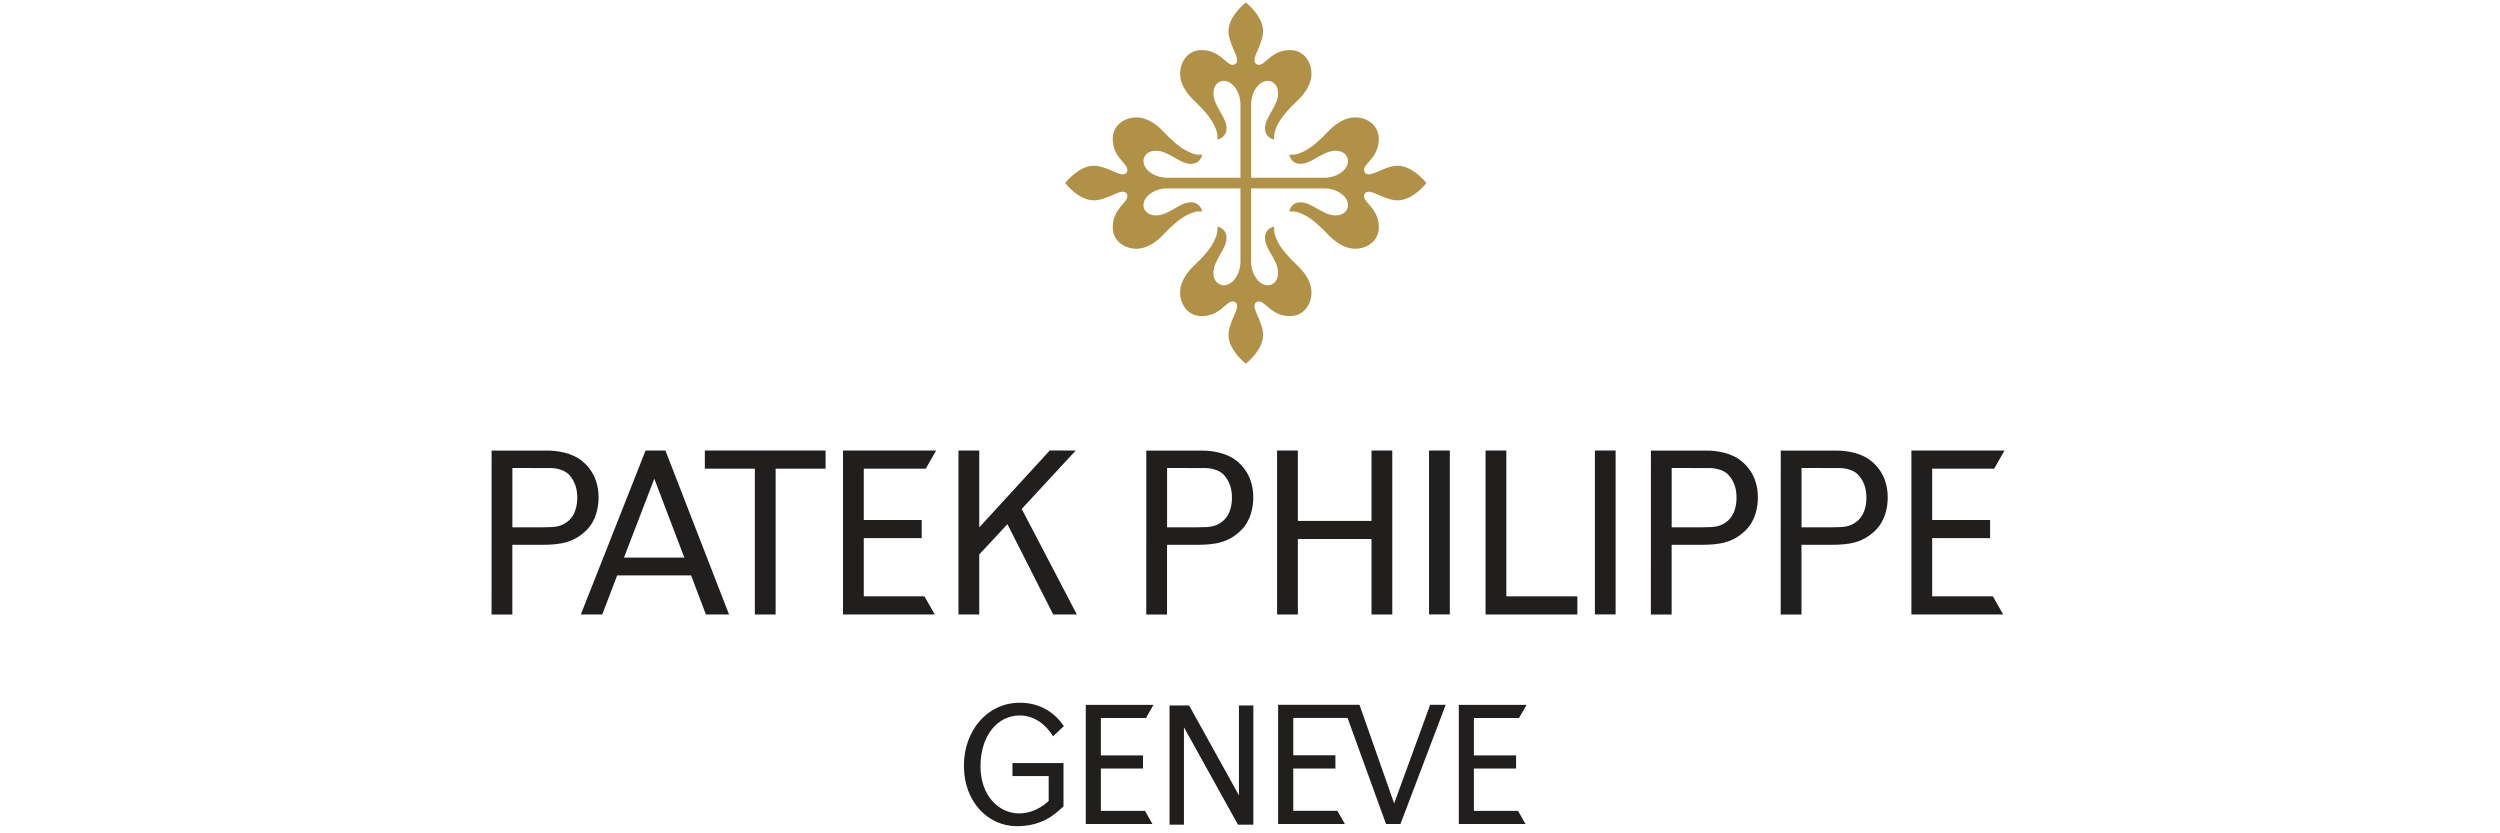 <?xml version="1.0" encoding="UTF-8" standalone="no"?>
<!-- Created with Inkscape (http://www.inkscape.org/) -->

<svg
   xmlns:dc="http://purl.org/dc/elements/1.1/"
   xmlns:cc="http://creativecommons.org/ns#"
   xmlns:rdf="http://www.w3.org/1999/02/22-rdf-syntax-ns#"
   xmlns:svg="http://www.w3.org/2000/svg"
   xmlns="http://www.w3.org/2000/svg"
   xmlns:xlink="http://www.w3.org/1999/xlink"
   xmlns:sodipodi="http://sodipodi.sourceforge.net/DTD/sodipodi-0.dtd"
   xmlns:inkscape="http://www.inkscape.org/namespaces/inkscape"
   width="150px" height="50px"
   viewBox="0 0 42.202 23.091"
   version="1.1"
   id="svg8"
   inkscape:version="0.92.3 (2405546, 2018-03-11)"
   sodipodi:docname="patek.svg">
  <defs
     id="defs2">
    <g
       id="g4005">
      <symbol
         id="glyph0-0"
         overflow="visible"
         style="overflow:visible">
        <path
           id="path3828"
           d=""
           style="stroke:none"
           inkscape:connector-curvature="0" />
      </symbol>
      <symbol
         id="glyph0-1"
         overflow="visible"
         style="overflow:visible">
        <path
           id="path3831"
           d="m 4.344,-0.469 c 0,0 0,-0.016 -0.016,-0.016 L 4.312,-0.562 C 4.281,-0.625 4.266,-0.641 4.234,-0.641 c -0.016,0 -0.062,0.031 -0.109,0.047 -0.344,0.203 -0.906,0.375 -1.25,0.375 -1.078,0 -1.891,-1 -1.891,-2.297 0,-1.172 0.672,-2 1.609,-2 0.484,0 1,0.281 1.25,0.641 l 0.094,0.156 c 0.016,0.031 0.031,0.031 0.078,0.031 0.062,0 0.078,-0.016 0.078,-0.062 v -0.047 c -0.016,-0.062 -0.016,-0.266 -0.016,-0.531 0,-0.188 0,-0.312 0,-0.391 V -4.734 C 4.078,-4.797 4.062,-4.812 4,-4.812 c -0.047,0 -0.062,0.016 -0.109,0.094 -0.062,0.078 -0.141,0.125 -0.234,0.125 -0.047,0 -0.094,-0.016 -0.172,-0.031 C 3.016,-4.719 2.75,-4.766 2.469,-4.766 c -1.172,0 -2.203,1.109 -2.203,2.344 0,1.344 1.141,2.5 2.469,2.5 0.484,0 1.188,-0.219 1.578,-0.484 0.016,-0.016 0.031,-0.047 0.031,-0.062 z m 0,0"
           style="stroke:none"
           inkscape:connector-curvature="0" />
      </symbol>
      <symbol
         id="glyph0-2"
         overflow="visible"
         style="overflow:visible">
        <path
           id="path3834"
           d="m 3.844,-0.062 c 0,-0.062 -0.016,-0.078 -0.078,-0.078 C 3.562,-0.156 3.406,-0.234 3.375,-0.359 3.359,-0.438 3.359,-0.625 3.359,-1.062 c -0.016,-1.062 0,-1.203 -0.016,-1.391 -0.047,-0.641 -0.375,-1 -1.031,-1 -0.391,0 -0.766,0.156 -1,0.469 v -1.188 l 0.016,-0.438 v -0.438 c 0,-0.125 -0.031,-0.156 -0.078,-0.156 -0.062,0 -0.375,0.125 -0.484,0.156 C 0.641,-5 0.531,-4.969 0.375,-4.922 0.328,-4.906 0.312,-4.891 0.312,-4.844 c 0,0.047 0.031,0.078 0.094,0.078 0.172,0 0.359,0 0.359,0.234 0,0.031 0,0.109 0,0.234 V -1.062 c 0,0 0,0.328 0,0.562 C 0.75,-0.375 0.734,-0.312 0.688,-0.266 c -0.047,0.062 -0.188,0.125 -0.312,0.125 -0.062,0 -0.094,0.016 -0.094,0.078 0,0.078 0.016,0.078 0.125,0.078 0.047,0 0.125,0 0.203,0 C 0.688,0 0.828,0 1.047,0 1.25,0 1.391,0 1.469,0.016 c 0.078,0 0.141,0 0.203,0 0.109,0 0.125,0 0.125,-0.078 0,-0.062 -0.031,-0.078 -0.094,-0.078 C 1.5,-0.156 1.359,-0.234 1.328,-0.359 1.312,-0.438 1.312,-0.656 1.312,-1.062 v -1.359 c 0,-0.25 0.016,-0.297 0.094,-0.391 0.125,-0.172 0.484,-0.266 0.672,-0.266 0.359,0 0.609,0.172 0.688,0.469 0.031,0.188 0.062,0.422 0.062,0.781 V -1.062 c 0,0.219 0,0.328 -0.016,0.562 0,0.125 -0.016,0.188 -0.062,0.234 -0.062,0.062 -0.188,0.125 -0.328,0.125 -0.062,0 -0.078,0.016 -0.078,0.078 0,0.078 0.016,0.078 0.109,0.078 0.047,0 0.125,0 0.203,0 C 2.734,0 2.875,0 3.094,0 3.297,0 3.438,0 3.516,0.016 c 0.078,0 0.156,0 0.203,0 0.109,0 0.125,0 0.125,-0.078 z m 0,0"
           style="stroke:none"
           inkscape:connector-curvature="0" />
      </symbol>
      <symbol
         id="glyph0-3"
         overflow="visible"
         style="overflow:visible">
        <path
           id="path3837"
           d="m 3.344,-0.609 c 0,-0.047 -0.047,-0.094 -0.094,-0.094 -0.016,0 -0.031,0.016 -0.062,0.031 -0.219,0.188 -0.672,0.344 -0.969,0.344 -0.625,0 -1.125,-0.375 -1.312,-1.016 -0.078,-0.25 -0.094,-0.391 -0.094,-0.75 h 1.094 c 0.344,0 0.688,0.016 1.031,0.016 0.281,0 0.297,-0.016 0.297,-0.109 0,-0.109 -0.125,-0.422 -0.25,-0.625 -0.281,-0.422 -0.688,-0.625 -1.188,-0.625 -0.875,0 -1.516,0.719 -1.516,1.719 0,1 0.734,1.797 1.641,1.797 0.406,0 0.766,-0.125 1.172,-0.422 0.156,-0.125 0.25,-0.219 0.25,-0.266 z M 2.625,-2.297 c -0.359,0 -0.734,0 -1.078,0 -0.172,0 -0.406,0 -0.734,0 0.094,-0.594 0.375,-0.922 0.844,-0.922 0.453,0 0.797,0.328 0.969,0.922 z m 0,0"
           style="stroke:none"
           inkscape:connector-curvature="0" />
      </symbol>
      <symbol
         id="glyph0-4"
         overflow="visible"
         style="overflow:visible">
        <path
           id="path3840"
           d="M 5.703,-0.062 C 5.703,-0.125 5.688,-0.141 5.625,-0.141 5.422,-0.156 5.266,-0.234 5.25,-0.359 5.234,-0.438 5.219,-0.656 5.219,-1.062 v -0.266 c 0,-0.75 0,-0.578 0,-0.828 C 5.219,-2.562 5.188,-2.688 5.125,-2.875 5,-3.234 4.609,-3.453 4.234,-3.453 c -0.359,0 -0.656,0.156 -1.031,0.5 C 3.031,-3.172 2.953,-3.25 2.766,-3.344 2.625,-3.422 2.484,-3.453 2.312,-3.453 c -0.203,0 -0.391,0.047 -0.562,0.156 -0.141,0.062 -0.219,0.141 -0.391,0.312 V -3.094 c 0,-0.219 0,-0.266 -0.016,-0.297 0,-0.016 -0.031,-0.031 -0.062,-0.031 -0.031,0 -0.391,0.125 -0.453,0.141 C 0.688,-3.234 0.562,-3.188 0.422,-3.156 0.375,-3.141 0.359,-3.125 0.359,-3.078 0.359,-3.031 0.375,-3.016 0.406,-3 0.438,-2.984 0.5,-2.984 0.547,-2.984 c 0.156,0.016 0.219,0.047 0.25,0.141 0.031,0.094 0.031,0.219 0.031,0.328 V -1.062 c 0,0.219 0,0.328 -0.016,0.562 0,0.125 -0.016,0.188 -0.062,0.234 -0.062,0.062 -0.188,0.125 -0.328,0.125 -0.062,0 -0.078,0.016 -0.078,0.078 0,0.078 0.016,0.078 0.109,0.078 0.062,0 0.125,0 0.219,0 C 0.734,0 0.891,0 1.094,0 1.312,0 1.453,0 1.516,0.016 c 0.094,0 0.156,0 0.219,0 0.094,0 0.109,0 0.109,-0.078 0,-0.062 -0.016,-0.078 -0.078,-0.078 C 1.562,-0.156 1.406,-0.234 1.391,-0.359 1.375,-0.438 1.359,-0.656 1.359,-1.062 v -1.359 c 0,-0.281 0.031,-0.406 0.266,-0.547 0.156,-0.078 0.297,-0.109 0.453,-0.109 0.328,0 0.562,0.188 0.625,0.469 C 2.75,-2.453 2.75,-2.344 2.75,-1.812 v 0.75 c 0,0.219 0,0.328 -0.016,0.562 0,0.125 -0.016,0.188 -0.062,0.234 -0.062,0.062 -0.188,0.125 -0.328,0.125 -0.062,0 -0.078,0.016 -0.078,0.078 0,0.078 0.016,0.078 0.109,0.078 0.062,0 0.125,0 0.219,0 C 2.656,0 2.812,0 3.031,0 3.234,0 3.359,0 3.438,0.016 c 0.094,0 0.156,0 0.203,0 0.109,0 0.125,0 0.125,-0.078 0,-0.062 -0.016,-0.078 -0.078,-0.078 -0.203,0 -0.359,-0.094 -0.391,-0.219 0,-0.078 -0.016,-0.297 -0.016,-0.703 v -1.109 c 0,-0.328 0.016,-0.375 0.016,-0.469 0.062,-0.312 0.422,-0.438 0.703,-0.438 0.312,0 0.578,0.188 0.641,0.469 0.031,0.156 0.047,0.188 0.047,0.766 v 0.781 c 0,0.219 0,0.328 -0.016,0.562 0,0.125 -0.016,0.188 -0.062,0.234 -0.062,0.062 -0.188,0.125 -0.328,0.125 -0.062,0 -0.078,0.016 -0.078,0.078 0,0.078 0.016,0.078 0.109,0.078 0.062,0 0.125,0 0.219,0 C 4.594,0 4.75,0 4.953,0 c 0.219,0 0.359,0 0.438,0.016 0.078,0 0.141,0 0.203,0 0.094,0 0.109,0 0.109,-0.078 z m 0,0"
           style="stroke:none"
           inkscape:connector-curvature="0" />
      </symbol>
      <symbol
         id="glyph0-5"
         overflow="visible"
         style="overflow:visible">
        <path
           id="path3843"
           d="m 1.406,-4.453 c 0,-0.203 -0.172,-0.359 -0.375,-0.375 -0.203,-0.016 -0.375,0.156 -0.375,0.375 0,0.203 0.172,0.359 0.375,0.359 0.203,0 0.375,-0.156 0.375,-0.359 z M 1.812,-0.062 c 0,-0.062 -0.016,-0.078 -0.078,-0.078 -0.203,-0.016 -0.344,-0.094 -0.375,-0.219 C 1.344,-0.438 1.344,-0.656 1.344,-1.062 v -2.203 c 0,-0.125 -0.016,-0.156 -0.078,-0.156 -0.062,0 -0.375,0.125 -0.469,0.156 -0.125,0.031 -0.266,0.078 -0.391,0.109 -0.031,0.031 -0.062,0.016 -0.062,0.094 0,0.094 0.125,0.078 0.188,0.078 0.141,0 0.266,0.078 0.266,0.234 0,0.047 0,0.125 0,0.234 V -1.062 c 0,0.219 0,0.328 0,0.562 -0.016,0.125 -0.031,0.188 -0.078,0.234 -0.047,0.062 -0.188,0.125 -0.312,0.125 -0.062,0 -0.094,0.016 -0.094,0.078 0,0.078 0.016,0.078 0.109,0.078 0.062,0 0.125,0 0.219,0 C 0.719,0 0.859,0 1.078,0 c 0.203,0 0.344,0 0.406,0.016 0.094,0 0.156,0 0.219,0 0.109,0 0.109,0 0.109,-0.078 z m 0,0"
           style="stroke:none"
           inkscape:connector-curvature="0" />
      </symbol>
      <symbol
         id="glyph0-6"
         overflow="visible"
         style="overflow:visible">
        <path
           id="path3846"
           d="M 3.906,-0.062 C 3.906,-0.125 3.875,-0.141 3.812,-0.141 3.609,-0.156 3.469,-0.234 3.438,-0.359 3.422,-0.438 3.406,-0.625 3.406,-1.062 c 0,-1.062 0,-1.203 -0.016,-1.391 -0.031,-0.344 -0.125,-0.578 -0.297,-0.75 -0.156,-0.172 -0.406,-0.25 -0.719,-0.25 -0.25,0 -0.453,0.047 -0.641,0.156 -0.141,0.078 -0.219,0.141 -0.375,0.312 v -0.281 c 0,-0.125 -0.016,-0.156 -0.078,-0.156 -0.062,0 -0.375,0.125 -0.453,0.156 -0.125,0.031 -0.266,0.094 -0.406,0.109 -0.031,0.016 -0.062,0.047 -0.062,0.094 0,0.047 0.047,0.078 0.094,0.078 h 0.094 c 0.156,0 0.219,0.047 0.25,0.141 0.031,0.094 0.031,0.219 0.031,0.328 V -1.062 c 0,0.219 0,0.328 -0.016,0.562 0,0.125 -0.016,0.188 -0.062,0.234 -0.062,0.062 -0.188,0.125 -0.328,0.125 -0.062,0 -0.078,0.016 -0.078,0.078 0,0.078 0.016,0.078 0.109,0.078 0.062,0 0.125,0 0.219,0 C 0.734,0 0.891,0 1.094,0 1.312,0 1.453,0 1.516,0.016 c 0.094,0 0.156,0 0.219,0 0.094,0 0.109,0 0.109,-0.078 0,-0.062 -0.016,-0.078 -0.078,-0.078 C 1.562,-0.156 1.406,-0.234 1.391,-0.359 1.375,-0.438 1.359,-0.656 1.359,-1.062 v -1.359 c 0,-0.25 0.016,-0.312 0.109,-0.406 C 1.609,-3 1.906,-3.094 2.141,-3.094 2.5,-3.094 2.75,-2.906 2.812,-2.609 2.859,-2.422 2.875,-2.188 2.875,-1.828 V -1.062 c 0,0.219 0,0.328 0,0.562 -0.016,0.125 -0.031,0.188 -0.078,0.234 -0.062,0.062 -0.188,0.125 -0.312,0.125 -0.078,0 -0.094,0.016 -0.094,0.078 0,0.078 0.016,0.078 0.109,0.078 0.062,0 0.125,0 0.219,0 C 2.797,0 2.938,0 3.156,0 3.359,0 3.5,0 3.562,0.016 c 0.094,0 0.156,0 0.219,0 0.109,0 0.125,0 0.125,-0.078 z m 0,0"
           style="stroke:none"
           inkscape:connector-curvature="0" />
      </symbol>
      <symbol
         id="glyph0-7"
         overflow="visible"
         style="overflow:visible">
        <path
           id="path3849"
           d=""
           style="stroke:none"
           inkscape:connector-curvature="0" />
      </symbol>
      <symbol
         id="glyph0-8"
         overflow="visible"
         style="overflow:visible">
        <path
           id="path3852"
           d="m 3.703,-0.297 c 0,-0.062 -0.031,-0.062 -0.094,-0.062 -0.281,0 -0.375,-0.062 -0.375,-0.359 v -3.453 c 0,-0.031 0.016,-0.438 0.016,-0.438 v -0.438 c 0,-0.125 -0.016,-0.156 -0.078,-0.156 -0.062,0 -0.375,0.125 -0.484,0.156 C 2.562,-5 2.453,-4.969 2.297,-4.922 2.25,-4.906 2.234,-4.891 2.234,-4.844 c 0,0.047 0.047,0.078 0.094,0.078 0.172,0 0.359,0 0.359,0.234 0,0.031 0,0.109 0,0.234 v 0.938 C 2.359,-3.453 2.203,-3.469 1.984,-3.469 c -0.984,0 -1.719,0.766 -1.719,1.797 0,1 0.609,1.766 1.422,1.766 0.328,0 0.656,-0.109 1.016,-0.359 V -0.188 c 0,0.047 -0.016,0.094 -0.016,0.141 0,0.078 0.031,0.109 0.078,0.109 0.016,0 0.062,-0.016 0.125,-0.031 L 3.219,-0.078 C 3.328,-0.125 3.5,-0.172 3.578,-0.203 c 0.094,-0.016 0.125,-0.031 0.125,-0.094 z m -1.016,-0.375 c 0,0.031 0,0.094 0,0.156 -0.25,0.172 -0.406,0.234 -0.641,0.234 -0.703,0 -1.234,-0.734 -1.234,-1.688 0,-0.75 0.438,-1.266 1.078,-1.266 0.297,0 0.578,0.109 0.688,0.281 0.094,0.125 0.109,0.219 0.109,0.516 z m 0,0"
           style="stroke:none"
           inkscape:connector-curvature="0" />
      </symbol>
      <symbol
         id="glyph0-9"
         overflow="visible"
         style="overflow:visible">
        <path
           id="path3855"
           d="m 3.625,-0.297 c 0,-0.031 -0.016,-0.047 -0.031,-0.062 -0.031,-0.031 -0.125,-0.031 -0.156,-0.031 -0.141,0 -0.219,-0.031 -0.25,-0.125 C 3.156,-0.609 3.156,-0.75 3.156,-0.844 v -1.984 l 0.016,-0.438 c 0,-0.125 -0.016,-0.156 -0.078,-0.156 -0.016,0 -0.062,0 -0.094,0.016 -0.188,0.078 -0.281,0.109 -0.375,0.141 -0.141,0.047 -0.25,0.062 -0.422,0.125 -0.031,0.016 -0.031,0.047 -0.031,0.078 0,0.047 0.031,0.078 0.094,0.078 h 0.094 c 0.141,0 0.203,0.047 0.25,0.141 C 2.625,-2.781 2.625,-2.578 2.625,-2.516 v 1.312 c 0,0.125 -0.016,0.281 0,0.406 0,0.25 -0.062,0.344 -0.266,0.438 -0.156,0.062 -0.344,0.094 -0.516,0.094 -0.438,0 -0.719,-0.297 -0.719,-0.812 0,-0.531 0,-0.438 0,-0.547 v -1.641 c 0,-0.125 -0.016,-0.156 -0.078,-0.156 -0.016,0 -0.047,0 -0.094,0.016 -0.188,0.078 -0.281,0.109 -0.359,0.141 C 0.438,-3.219 0.281,-3.188 0.141,-3.125 0.109,-3.109 0.125,-3.094 0.125,-3.062 c 0,0.047 0.031,0.078 0.094,0.078 H 0.312 c 0.156,0 0.219,0.047 0.25,0.141 0,0.031 0.016,0.062 0.016,0.094 0.016,0.266 0.016,0.203 0.016,0.391 v 0.938 L 0.609,-0.938 c 0.016,0.641 0.375,1.016 0.953,1.016 0.391,0 0.797,-0.141 1.062,-0.422 v 0.281 c 0,0.094 0.016,0.125 0.078,0.125 0.016,0 0.047,-0.016 0.078,-0.031 0.188,-0.062 0.297,-0.094 0.375,-0.125 C 3.297,-0.141 3.438,-0.188 3.562,-0.219 3.609,-0.234 3.625,-0.25 3.625,-0.297 Z m 0,0"
           style="stroke:none"
           inkscape:connector-curvature="0" />
      </symbol>
      <symbol
         id="glyph0-10"
         overflow="visible"
         style="overflow:visible">
        <path
           id="path3858"
           d="M 3.438,-3.516 C 3.438,-4.031 3.078,-4.484 2.531,-4.625 2.297,-4.688 2.094,-4.703 1.625,-4.703 c -0.094,0 -0.297,0 -0.609,0 -0.219,0 -0.375,0 -0.484,-0.016 -0.062,0 -0.125,0 -0.172,0 -0.109,0 -0.125,0 -0.125,0.078 0,0.078 0.031,0.094 0.094,0.094 C 0.484,-4.531 0.641,-4.469 0.688,-4.375 0.734,-4.297 0.75,-4.172 0.75,-3.953 0.75,-3.875 0.766,-3.719 0.766,-3.5 v 2.328 c 0,0.5 -0.016,0.562 -0.031,0.719 -0.016,0.109 -0.062,0.188 -0.141,0.234 -0.062,0.047 -0.172,0.078 -0.266,0.078 -0.062,0 -0.094,0.016 -0.094,0.094 0,0.062 0.016,0.078 0.078,0.078 0.078,0 0.156,-0.016 0.234,-0.016 C 0.812,0 0.984,0 1.078,0 c 0.078,0 0.25,0 0.516,0.016 0.078,0 0.156,0.016 0.234,0.016 0.062,0 0.078,-0.016 0.078,-0.078 0,-0.078 -0.016,-0.094 -0.094,-0.094 -0.156,0 -0.312,-0.078 -0.359,-0.172 -0.047,-0.078 -0.062,-0.203 -0.062,-0.422 v -1.531 c 0.094,0 0.141,0 0.188,0 0.375,0 0.719,-0.031 0.969,-0.125 0.531,-0.172 0.891,-0.625 0.891,-1.125 z m -0.672,0 c 0,0.391 -0.156,0.734 -0.422,0.891 -0.156,0.094 -0.359,0.141 -0.656,0.141 -0.078,0 -0.141,0 -0.297,0 V -4.469 C 1.547,-4.484 1.625,-4.484 1.719,-4.484 c 0.688,0 1.047,0.344 1.047,0.969 z m 0,0"
           style="stroke:none"
           inkscape:connector-curvature="0" />
      </symbol>
      <symbol
         id="glyph0-11"
         overflow="visible"
         style="overflow:visible">
        <path
           id="path3861"
           d="m 3.844,-1.625 c 0,-1.016 -0.797,-1.812 -1.781,-1.812 -1.016,0 -1.797,0.766 -1.797,1.766 0,0.969 0.812,1.75 1.797,1.75 0.969,0 1.781,-0.781 1.781,-1.703 z m -0.578,0.281 c 0,0.688 -0.422,1.141 -1.078,1.141 -0.312,0 -0.609,-0.125 -0.828,-0.391 C 1.031,-0.984 0.812,-1.562 0.812,-2.047 c 0,-0.672 0.438,-1.125 1.094,-1.125 0.734,0 1.359,0.844 1.359,1.828 z m 0,0"
           style="stroke:none"
           inkscape:connector-curvature="0" />
      </symbol>
      <symbol
         id="glyph0-12"
         overflow="visible"
         style="overflow:visible">
        <path
           id="path3864"
           d="m 2.219,-0.422 c 0,-0.031 -0.031,-0.109 -0.062,-0.109 -0.062,0 -0.109,0.047 -0.141,0.078 -0.125,0.109 -0.266,0.156 -0.406,0.156 -0.297,0 -0.406,-0.281 -0.422,-0.531 -0.016,-0.125 -0.016,-0.25 -0.016,-0.375 V -2.688 L 1.188,-3.125 h 0.469 c 0.078,0 0.156,0 0.219,0 0.109,0 0.156,0.016 0.156,-0.109 0,-0.141 0,-0.156 -0.078,-0.156 H 1.188 V -3.531 l 0.016,-0.109 c 0,-0.141 0.016,-0.219 0.016,-0.25 0,-0.031 0,-0.094 -0.062,-0.094 -0.016,0 -0.047,0.016 -0.094,0.047 -0.25,0.203 -0.469,0.422 -0.719,0.625 -0.125,0.078 -0.141,0.125 -0.141,0.156 0,0.016 0,0.031 0.062,0.031 H 0.625 v 1.562 c 0,0.391 0.016,0.75 0.016,0.922 C 0.672,-0.25 0.875,0.078 1.312,0.078 c 0.203,0 0.406,-0.062 0.625,-0.219 C 2,-0.188 2.219,-0.344 2.219,-0.422 Z m 0,0"
           style="stroke:none"
           inkscape:connector-curvature="0" />
      </symbol>
      <symbol
         id="glyph0-13"
         overflow="visible"
         style="overflow:visible">
        <path
           id="path3867"
           d="m 2.234,-2.016 v -0.031 c 0,-0.078 0,-0.125 0,-0.125 C 2.219,-2.203 2.203,-2.219 2.141,-2.219 h -1.469 c -0.062,0 -0.094,0.016 -0.109,0.047 0,0 0,0.047 0,0.125 v 0.031 c 0,0.109 0.016,0.125 0.094,0.125 h 1.5 c 0.062,0 0.078,-0.016 0.078,-0.125 z m 0,0"
           style="stroke:none"
           inkscape:connector-curvature="0" />
      </symbol>
      <symbol
         id="glyph0-14"
         overflow="visible"
         style="overflow:visible">
        <path
           id="path3870"
           d="m 3.156,-0.5 c 0,-0.031 -0.031,-0.062 -0.078,-0.062 -0.016,0 -0.031,0 -0.125,0.094 C 2.875,-0.406 2.828,-0.375 2.766,-0.375 2.656,-0.375 2.562,-0.453 2.547,-0.547 2.531,-0.641 2.516,-0.844 2.516,-1.031 v -1.062 c 0,-0.312 -0.031,-0.562 -0.094,-0.734 C 2.391,-2.938 2.328,-3.031 2.219,-3.141 2.031,-3.328 1.766,-3.438 1.484,-3.438 c -0.297,0 -0.625,0.141 -0.891,0.406 -0.078,0.078 -0.359,0.422 -0.359,0.531 0,0.047 0.078,0.062 0.109,0.062 0.016,0 0.047,-0.016 0.078,-0.047 C 0.672,-2.844 0.938,-3 1.25,-3 c 0.234,0 0.469,0.109 0.594,0.281 0.078,0.094 0.109,0.219 0.125,0.422 0,0.125 0,0.281 0,0.438 C 1.688,-1.75 1.797,-1.797 1.375,-1.625 1.125,-1.531 1.047,-1.5 0.828,-1.406 c -0.062,0.016 -0.219,0.094 -0.297,0.141 -0.203,0.125 -0.312,0.328 -0.312,0.594 0,0.422 0.312,0.734 0.719,0.734 0.297,0 0.625,-0.141 1.031,-0.453 0.047,0.156 0.094,0.234 0.141,0.297 C 2.188,0.016 2.312,0.078 2.469,0.078 c 0.219,0 0.406,-0.109 0.562,-0.312 0.078,-0.109 0.125,-0.219 0.125,-0.266 z m -1.188,-0.578 v 0.281 c 0,0.109 -0.016,0.172 -0.094,0.25 -0.125,0.094 -0.312,0.172 -0.5,0.172 -0.328,0 -0.547,-0.188 -0.547,-0.484 0,-0.125 0.047,-0.25 0.125,-0.328 0.062,-0.062 0.156,-0.109 0.312,-0.188 0.141,-0.062 0.344,-0.141 0.703,-0.266 z m 0,0"
           style="stroke:none"
           inkscape:connector-curvature="0" />
      </symbol>
      <symbol
         id="glyph0-15"
         overflow="visible"
         style="overflow:visible">
        <path
           id="path3873"
           d="M 2.578,-3.172 C 2.578,-3.219 2.562,-3.25 2.5,-3.281 2.344,-3.391 2.203,-3.438 2.094,-3.438 c -0.125,0 -0.25,0.047 -0.391,0.172 C 1.594,-3.156 1.562,-3.125 1.375,-2.906 v -0.297 c 0,-0.172 -0.016,-0.219 -0.094,-0.219 -0.062,0 -0.359,0.125 -0.453,0.156 C 0.688,-3.234 0.562,-3.188 0.422,-3.156 c -0.031,0.016 -0.062,0.047 -0.062,0.094 0,0.031 0.016,0.047 0.047,0.062 0.047,0.031 0.062,0.016 0.141,0.016 0.188,0 0.266,0.078 0.266,0.234 l 0.016,0.219 v 1.469 c 0,0.219 0,0.328 -0.016,0.562 0,0.125 -0.016,0.188 -0.062,0.234 -0.062,0.062 -0.188,0.125 -0.328,0.125 -0.062,0 -0.078,0.016 -0.078,0.078 0,0.078 0.016,0.078 0.109,0.078 0.062,0 0.125,0 0.219,0 C 0.734,0 0.891,0 1.094,0 1.312,0 1.453,0 1.516,0.016 c 0.094,0 0.156,0 0.219,0 0.094,0 0.109,0 0.109,-0.078 0,-0.062 -0.016,-0.078 -0.078,-0.078 C 1.562,-0.156 1.406,-0.234 1.391,-0.359 1.375,-0.438 1.359,-0.656 1.359,-1.062 v -1.125 c 0,-0.375 0.031,-0.484 0.172,-0.625 0.109,-0.109 0.219,-0.172 0.281,-0.172 0.094,0 0.188,0.047 0.312,0.156 0.047,0.031 0.078,0.047 0.094,0.047 0.031,0 0.062,-0.016 0.078,-0.047 L 2.453,-3 2.562,-3.125 c 0.016,-0.016 0.016,-0.031 0.016,-0.047 z m 0,0"
           style="stroke:none"
           inkscape:connector-curvature="0" />
      </symbol>
      <symbol
         id="glyph0-16"
         overflow="visible"
         style="overflow:visible">
        <path
           id="path3876"
           d="m 1.859,-0.062 c 0,-0.062 -0.031,-0.078 -0.094,-0.078 C 1.562,-0.156 1.422,-0.234 1.391,-0.359 1.375,-0.438 1.375,-0.656 1.375,-1.062 v -2.203 c 0,-0.125 -0.016,-0.156 -0.078,-0.156 -0.062,0 -0.359,0.125 -0.469,0.156 -0.172,0.047 -0.125,0.031 -0.281,0.094 C 0.469,-3.156 0.375,-3.156 0.375,-3.062 c 0,0.094 0.125,0.078 0.188,0.078 0.141,0 0.219,0.047 0.25,0.141 0.016,0.062 0.016,0.266 0.016,0.328 V -1.062 c 0,0.219 0,0.328 0,0.562 C 0.812,-0.375 0.812,-0.312 0.75,-0.266 c -0.047,0.062 -0.188,0.125 -0.312,0.125 -0.062,0 -0.094,0.016 -0.094,0.078 0,0.078 0.016,0.078 0.125,0.078 0.047,0 0.125,0 0.203,0 C 0.75,0 0.891,0 1.109,0 1.312,0 1.453,0 1.531,0.016 c 0.078,0 0.156,0 0.203,0 0.109,0 0.125,0 0.125,-0.078 z m 0,0"
           style="stroke:none"
           inkscape:connector-curvature="0" />
      </symbol>
      <symbol
         id="glyph0-17"
         overflow="visible"
         style="overflow:visible">
        <path
           id="path3879"
           d="m 3.547,-0.516 c 0,-0.047 0,-0.109 -0.016,-0.156 C 3.531,-0.703 3.5,-0.719 3.438,-0.719 H 2.5 V -2.672 L 2.516,-3.156 v -0.188 C 2.516,-3.438 2.5,-3.438 2.469,-3.438 c -0.031,0 -0.047,0 -0.047,0 C 2.25,-3.297 1.297,-1.891 1.141,-1.672 0.891,-1.312 0.734,-1.062 0.609,-0.875 0.5,-0.688 0.422,-0.562 0.391,-0.531 0.359,-0.484 0.344,-0.453 0.344,-0.438 c 0,0.031 0.031,0.047 0.109,0.047 h 1.5 V 1.281 c 0,0.031 0.016,0.062 0.047,0.078 0,0 0.047,0 0.125,0 h 0.219 c 0.141,0 0.141,0 0.156,-0.031 v -1.719 h 0.953 c 0.078,0 0.094,-0.016 0.094,-0.125 z M 1.953,-0.719 H 0.75 C 1.141,-1.312 1.547,-1.891 1.953,-2.484 Z m 0,0"
           style="stroke:none"
           inkscape:connector-curvature="0" />
      </symbol>
      <symbol
         id="glyph0-18"
         overflow="visible"
         style="overflow:visible">
        <path
           id="path3882"
           d="M 5.016,-0.047 C 5.016,-0.125 5,-0.141 4.922,-0.141 4.766,-0.141 4.609,-0.219 4.562,-0.312 4.516,-0.391 4.5,-0.516 4.5,-0.734 V -3.5 c 0,-0.516 0,-0.578 0.016,-0.734 0.016,-0.125 0.062,-0.188 0.141,-0.234 0.062,-0.047 0.172,-0.062 0.266,-0.078 0.078,0 0.094,-0.016 0.094,-0.094 0,-0.062 -0.016,-0.078 -0.078,-0.078 -0.078,0 -0.156,0.016 -0.234,0.016 C 4.438,-4.688 4.266,-4.688 4.188,-4.688 c -0.078,0 -0.25,0 -0.516,-0.016 -0.094,0 -0.172,-0.016 -0.25,-0.016 -0.062,0 -0.062,0.016 -0.062,0.078 0,0.078 0.016,0.094 0.078,0.094 0.172,0.016 0.328,0.078 0.375,0.172 0.031,0.078 0.047,0.203 0.062,0.422 0,0.078 0,0.234 0,0.453 v 0.859 h -2.5 V -3.5 c 0,-0.516 0,-0.578 0.031,-0.734 0,-0.125 0.047,-0.188 0.141,-0.234 0.062,-0.047 0.156,-0.062 0.266,-0.078 0.062,0 0.078,-0.016 0.078,-0.094 0,-0.062 0,-0.078 -0.062,-0.078 -0.078,0 -0.156,0.016 -0.25,0.016 C 1.312,-4.688 1.141,-4.688 1.062,-4.688 c -0.078,0 -0.25,0 -0.516,-0.016 -0.078,0 -0.156,-0.016 -0.234,-0.016 -0.062,0 -0.078,0.016 -0.078,0.078 0,0.078 0.031,0.094 0.094,0.094 C 0.484,-4.531 0.641,-4.469 0.688,-4.375 0.734,-4.297 0.75,-4.172 0.75,-3.953 0.75,-3.875 0.766,-3.719 0.766,-3.5 v 2.328 c 0,0.5 -0.016,0.562 -0.031,0.719 -0.016,0.109 -0.062,0.188 -0.141,0.234 -0.062,0.047 -0.172,0.078 -0.266,0.078 -0.062,0 -0.094,0.016 -0.094,0.094 0,0.062 0.016,0.078 0.078,0.078 0.078,0 0.156,-0.016 0.234,-0.016 C 0.812,0 0.984,0 1.078,0 c 0.062,0 0.25,0 0.5,0.016 0.094,0 0.172,0.016 0.25,0.016 0.062,0 0.062,-0.016 0.062,-0.078 0,-0.078 -0.016,-0.094 -0.078,-0.094 -0.172,0 -0.328,-0.078 -0.375,-0.172 C 1.406,-0.391 1.375,-0.516 1.375,-0.734 c 0,-0.078 0,-0.219 0,-0.438 V -2.406 h 2.5 v 1.234 c 0,0.5 0,0.562 -0.016,0.719 -0.016,0.109 -0.062,0.188 -0.141,0.234 -0.078,0.047 -0.172,0.078 -0.281,0.078 -0.062,0 -0.078,0.016 -0.078,0.094 0,0.062 0,0.078 0.062,0.078 0.078,0 0.156,-0.016 0.25,-0.016 C 3.938,0 4.109,0 4.188,0 c 0.078,0 0.25,0 0.516,0.016 0.078,0 0.156,0.016 0.234,0.016 0.062,0 0.078,-0.016 0.078,-0.078 z m 0,0"
           style="stroke:none"
           inkscape:connector-curvature="0" />
      </symbol>
      <symbol
         id="glyph0-19"
         overflow="visible"
         style="overflow:visible">
        <path
           id="path3885"
           d="m 2.859,-0.109 c 0,-0.031 0,-0.016 -0.016,-0.156 C 2.844,-0.297 2.812,-0.312 2.75,-0.312 H 0.875 l 0.141,-0.141 c 0.844,-0.844 1,-1.094 1.266,-1.438 0.25,-0.312 0.359,-0.609 0.359,-0.875 0,-0.562 -0.453,-1 -1.031,-1 -0.375,0 -0.734,0.203 -0.953,0.531 -0.062,0.078 -0.203,0.344 -0.203,0.438 0,0.062 0.078,0.094 0.141,0.094 0.016,0 0.031,-0.031 0.062,-0.078 0.125,-0.312 0.406,-0.5 0.688,-0.5 0.406,0 0.672,0.281 0.672,0.719 0,0.391 -0.172,0.766 -0.594,1.281 -0.266,0.344 -0.688,0.812 -0.969,1.094 -0.078,0.078 -0.109,0.125 -0.109,0.156 0,0.047 0.016,0.047 0.203,0.047 h 2.219 c 0.078,0 0.094,-0.016 0.094,-0.125 z m 0,0"
           style="stroke:none"
           inkscape:connector-curvature="0" />
      </symbol>
      <symbol
         id="glyph0-20"
         overflow="visible"
         style="overflow:visible">
        <path
           id="path3888"
           d="M 3.062,-1.172 C 3.062,-1.562 2.891,-1.891 2.5,-2.203 2.375,-2.297 2.297,-2.359 2.047,-2.531 2.359,-2.75 2.484,-2.828 2.625,-2.984 c 0.219,-0.25 0.344,-0.5 0.344,-0.781 0,-0.594 -0.531,-1.062 -1.172,-1.062 -0.719,0 -1.312,0.594 -1.312,1.266 0,0.391 0.188,0.734 0.531,1.016 0.094,0.078 0.156,0.125 0.297,0.203 -0.234,0.141 -0.312,0.188 -0.406,0.25 -0.328,0.266 -0.562,0.594 -0.562,1.031 0,0.672 0.578,1.188 1.328,1.188 0.75,0 1.391,-0.594 1.391,-1.297 z M 2.453,-3.625 c 0,0.219 -0.062,0.391 -0.188,0.562 -0.094,0.141 -0.188,0.219 -0.422,0.375 -0.688,-0.406 -0.922,-0.688 -0.922,-1.094 0,-0.438 0.312,-0.766 0.719,-0.766 0.453,0 0.812,0.391 0.812,0.922 z m 0.156,2.688 c 0,0.453 -0.375,0.812 -0.844,0.812 -0.484,0 -0.906,-0.516 -0.906,-1.094 0,-0.188 0.047,-0.391 0.141,-0.547 0.109,-0.172 0.219,-0.25 0.484,-0.438 0.5,0.328 0.719,0.5 0.906,0.703 0.141,0.156 0.219,0.359 0.219,0.562 z m 0,0"
           style="stroke:none"
           inkscape:connector-curvature="0" />
      </symbol>
      <symbol
         id="glyph0-21"
         overflow="visible"
         style="overflow:visible">
        <path
           id="path3891"
           d="m 1.797,-0.062 c 0,-0.062 -0.016,-0.078 -0.094,-0.078 -0.203,0 -0.344,-0.094 -0.375,-0.219 C 1.312,-0.438 1.312,-0.656 1.312,-1.062 v -3.984 c 0,-0.125 -0.016,-0.156 -0.078,-0.156 -0.062,0 -0.375,0.125 -0.469,0.156 -0.141,0.047 -0.25,0.078 -0.406,0.125 -0.031,0.016 -0.062,0.031 -0.062,0.078 0,0.047 0.047,0.078 0.094,0.078 0.188,0 0.359,0 0.359,0.234 0,0.031 0.016,0.109 0.016,0.234 V -1.062 c 0,0.219 0,0.328 -0.016,0.562 0,0.125 -0.016,0.188 -0.062,0.234 -0.062,0.062 -0.188,0.125 -0.328,0.125 -0.062,0 -0.078,0.016 -0.078,0.078 0,0.078 0.016,0.078 0.109,0.078 0.062,0 0.125,0 0.219,0 C 0.672,0 0.828,0 1.047,0 1.25,0 1.391,0 1.469,0.016 c 0.078,0 0.156,0 0.219,0 0.094,0 0.109,0 0.109,-0.078 z m 0,0"
           style="stroke:none"
           inkscape:connector-curvature="0" />
      </symbol>
      <symbol
         id="glyph0-22"
         overflow="visible"
         style="overflow:visible">
        <path
           id="path3894"
           d="m 2.453,-0.875 c 0,-0.422 -0.25,-0.719 -0.938,-1.094 C 1.094,-2.203 0.969,-2.281 0.875,-2.406 0.781,-2.484 0.734,-2.625 0.734,-2.75 0.734,-3.047 1,-3.25 1.391,-3.25 1.734,-3.25 2,-3.078 2.094,-2.766 2.125,-2.656 2.141,-2.656 2.188,-2.656 c 0.062,0 0.078,-0.016 0.078,-0.047 C 2.266,-2.844 2.25,-2.984 2.25,-3.125 v -0.359 c 0,-0.062 -0.016,-0.078 -0.078,-0.078 -0.047,0 -0.062,0 -0.078,0.062 C 2.062,-3.406 2.016,-3.375 1.953,-3.375 1.938,-3.375 1.875,-3.391 1.797,-3.406 1.609,-3.438 1.469,-3.453 1.312,-3.453 c -0.578,0 -1,0.391 -1,0.953 0,0.359 0.156,0.625 0.5,0.812 l 0.453,0.266 C 1.547,-1.266 1.75,-1.109 1.859,-1 1.953,-0.906 2,-0.781 2,-0.625 2,-0.312 1.766,-0.109 1.406,-0.109 1.016,-0.109 0.609,-0.406 0.484,-0.75 0.469,-0.828 0.469,-0.828 0.406,-0.828 c -0.062,0 -0.078,0.016 -0.078,0.094 0,0.125 0.016,0.234 0.016,0.359 0,0.156 -0.016,0.297 -0.016,0.438 0,0.078 0.016,0.078 0.062,0.078 0.047,0 0.062,0 0.094,-0.062 C 0.531,0.031 0.609,0 0.672,0 0.734,0 0.812,0 0.938,0.047 1.078,0.078 1.219,0.094 1.359,0.094 2,0.094 2.453,-0.312 2.453,-0.875 Z m 0,0"
           style="stroke:none"
           inkscape:connector-curvature="0" />
      </symbol>
      <symbol
         id="glyph0-23"
         overflow="visible"
         style="overflow:visible">
        <path
           id="path3897"
           d="m 5.188,-2.359 c 0,-1.359 -1.109,-2.469 -2.469,-2.469 -1.391,0 -2.453,1.062 -2.453,2.406 0,1.406 1.109,2.562 2.469,2.562 1.344,0 2.453,-1.141 2.453,-2.5 z M 4.531,-1.938 c 0,1.062 -0.672,1.766 -1.641,1.766 -0.625,0 -1.156,-0.359 -1.547,-1.047 C 1.078,-1.688 0.938,-2.25 0.938,-2.734 c 0,-1.109 0.656,-1.812 1.703,-1.812 0.625,0 1.062,0.281 1.422,0.906 C 4.359,-3.109 4.531,-2.5 4.531,-1.938 Z m 0,0"
           style="stroke:none"
           inkscape:connector-curvature="0" />
      </symbol>
      <symbol
         id="glyph0-24"
         overflow="visible"
         style="overflow:visible">
        <path
           id="path3900"
           d="m 5.391,-3.297 c 0,-0.062 -0.016,-0.094 -0.078,-0.094 -0.078,0 -0.156,0.016 -0.219,0.016 H 4.703 c -0.094,0 -0.203,0 -0.297,0 -0.078,0 -0.109,0.016 -0.109,0.094 0,0.047 0.016,0.062 0.141,0.094 0.109,0.031 0.172,0.094 0.172,0.172 0,0.094 -0.031,0.203 -0.125,0.484 -0.047,0.125 -0.078,0.25 -0.125,0.344 L 3.875,-0.875 3.328,-2.219 3.219,-2.5 C 3.109,-2.766 3.047,-2.969 3.047,-3.031 c 0,-0.078 0.078,-0.156 0.188,-0.172 C 3.375,-3.219 3.406,-3.234 3.406,-3.312 c 0,-0.047 -0.031,-0.078 -0.078,-0.078 -0.203,0 -0.391,0.031 -0.594,0.031 -0.203,-0.016 -0.5,-0.031 -0.641,-0.031 -0.062,0 -0.094,0.031 -0.094,0.094 0,0.062 0.016,0.078 0.109,0.094 0.203,0.047 0.312,0.156 0.422,0.438 L 1.828,-0.875 1.172,-2.5 c -0.094,-0.266 -0.156,-0.469 -0.156,-0.531 0,-0.078 0.062,-0.156 0.172,-0.172 0.156,-0.016 0.172,-0.031 0.172,-0.109 0,-0.047 -0.016,-0.078 -0.078,-0.078 C 1.188,-3.391 1.094,-3.375 1,-3.375 c -0.156,0 -0.266,0.016 -0.312,0.016 -0.062,-0.016 -0.094,0 -0.328,-0.016 -0.094,0 -0.203,-0.016 -0.297,-0.016 -0.078,0 -0.109,0.031 -0.109,0.094 0,0.062 0.031,0.078 0.125,0.094 C 0.25,-3.156 0.344,-3.062 0.438,-2.844 0.531,-2.672 0.625,-2.438 0.797,-2.016 L 1.375,-0.531 c 0.078,0.188 0.125,0.328 0.156,0.391 0.062,0.172 0.078,0.203 0.141,0.203 0.078,0 0.094,-0.031 0.125,-0.125 l 0.125,-0.391 C 2.016,-0.734 2.094,-0.922 2.188,-1.188 L 2.656,-2.453 3.109,-1.312 C 3.219,-1.047 3.312,-0.797 3.422,-0.531 3.5,-0.344 3.547,-0.203 3.562,-0.141 3.641,0.031 3.641,0.062 3.719,0.062 c 0.062,0 0.094,-0.031 0.125,-0.125 l 0.125,-0.391 0.547,-1.516 C 4.734,-2.562 4.812,-2.734 4.891,-2.891 4.969,-3.031 5.109,-3.156 5.234,-3.188 L 5.344,-3.219 C 5.375,-3.234 5.391,-3.25 5.391,-3.297 Z m 0,0"
           style="stroke:none"
           inkscape:connector-curvature="0" />
      </symbol>
      <symbol
         id="glyph0-25"
         overflow="visible"
         style="overflow:visible">
        <path
           id="path3903"
           d="m 1.172,-0.297 c 0,-0.203 -0.172,-0.375 -0.375,-0.375 -0.203,0 -0.375,0.172 -0.375,0.375 0,0.203 0.172,0.359 0.375,0.375 0.203,0 0.375,-0.156 0.375,-0.375 z m 0,0"
           style="stroke:none"
           inkscape:connector-curvature="0" />
      </symbol>
      <symbol
         id="glyph0-26"
         overflow="visible"
         style="overflow:visible">
        <path
           id="path3906"
           d="m 3.562,-1.688 c 0,-1 -0.609,-1.766 -1.422,-1.766 -0.328,0 -0.656,0.109 -1.016,0.359 V -3.312 c 0,-0.078 -0.016,-0.109 -0.062,-0.109 -0.016,0 -0.062,0.016 -0.125,0.031 L 0.609,-3.281 C 0.5,-3.234 0.328,-3.188 0.25,-3.156 0.156,-3.141 0.141,-3.125 0.141,-3.062 0.141,-3 0.141,-3 0.203,-3 0.5,-3 0.594,-2.953 0.594,-2.641 v 0.344 c 0,0.156 0,0.375 0,0.375 v 3.062 l -0.016,0.438 v 0.438 c 0,0.125 0.031,0.172 0.078,0.172 0.078,0 0.391,-0.125 0.484,-0.172 C 1.266,1.984 1.375,1.953 1.531,1.906 1.578,1.891 1.594,1.859 1.594,1.828 1.594,1.781 1.547,1.75 1.5,1.75 1.328,1.75 1.141,1.734 1.141,1.5 1.141,1.469 1.125,1.391 1.125,1.281 V 0 c 0.344,0.094 0.5,0.109 0.719,0.109 0.984,0 1.719,-0.766 1.719,-1.797 z m -0.547,0.297 c 0,0.75 -0.438,1.266 -1.062,1.266 -0.312,0 -0.594,-0.109 -0.703,-0.281 C 1.156,-0.531 1.141,-0.625 1.141,-0.922 L 1.125,-1.219 v -1.625 c 0.25,-0.172 0.422,-0.234 0.656,-0.234 0.688,0 1.234,0.734 1.234,1.688 z m 0,0"
           style="stroke:none"
           inkscape:connector-curvature="0" />
      </symbol>
      <symbol
         id="glyph0-27"
         overflow="visible"
         style="overflow:visible">
        <path
           id="path3909"
           d="M 3.766,-0.062 C 3.766,-0.125 3.75,-0.141 3.609,-0.141 3.469,-0.156 3.391,-0.203 3.281,-0.281 3.109,-0.406 2.969,-0.578 2.828,-0.734 2.797,-0.766 2.703,-0.859 2.578,-1 L 1.625,-1.969 l 0.688,-0.625 c 0.109,-0.094 0.203,-0.188 0.281,-0.266 0.297,-0.266 0.375,-0.312 0.594,-0.344 0.094,-0.016 0.109,-0.031 0.109,-0.109 0,-0.047 -0.016,-0.078 -0.062,-0.078 -0.172,0 -0.344,0.016 -0.5,0.016 -0.188,0 -0.375,-0.016 -0.562,-0.016 -0.047,0 -0.078,0.031 -0.078,0.078 0,0.062 0.031,0.078 0.125,0.094 0.141,0.016 0.188,0.062 0.188,0.141 0,0.047 -0.016,0.094 -0.078,0.172 -0.141,0.125 -0.312,0.297 -0.438,0.422 l -0.656,0.594 v -2.281 L 1.25,-4.609 v -0.438 c 0,-0.125 -0.031,-0.156 -0.078,-0.156 -0.062,0 -0.375,0.125 -0.484,0.156 C 0.562,-5 0.453,-4.969 0.297,-4.922 0.25,-4.906 0.234,-4.891 0.234,-4.844 c 0,0.047 0.031,0.078 0.094,0.078 0.172,0 0.359,0 0.359,0.234 0,0.031 0,0.109 0,0.234 V -1.062 c 0,0.219 0.016,0.328 0,0.562 0,0.125 -0.016,0.188 -0.062,0.234 -0.062,0.062 -0.188,0.125 -0.328,0.125 -0.062,0 -0.078,0.016 -0.078,0.078 0,0.078 0.016,0.078 0.109,0.078 0.062,0 0.125,0 0.203,0 C 0.609,0 0.766,0 0.969,0 1.188,0 1.328,0 1.391,0.016 c 0.094,0 0.156,0 0.219,0 0.094,0 0.109,0 0.109,-0.078 0,-0.062 -0.016,-0.078 -0.078,-0.078 C 1.438,-0.156 1.281,-0.234 1.266,-0.359 1.25,-0.438 1.234,-0.656 1.234,-1.062 V -1.594 L 2.281,-0.5 l 0.188,0.188 c 0.203,0.219 0.156,0.156 0.25,0.281 0.047,0.047 0.062,0.047 0.109,0.047 C 2.953,0.016 3.094,0 3.219,0 3.359,0 3.516,0.016 3.672,0.016 3.719,0.016 3.766,0 3.766,-0.062 Z m 0,0"
           style="stroke:none"
           inkscape:connector-curvature="0" />
      </symbol>
      <symbol
         id="glyph0-28"
         overflow="visible"
         style="overflow:visible">
        <path
           id="path3912"
           d="m 3.156,-0.578 c 0,-0.031 -0.047,-0.094 -0.078,-0.094 -0.016,0 -0.031,0.016 -0.062,0.031 -0.25,0.203 -0.562,0.312 -0.875,0.312 -0.75,0 -1.328,-0.734 -1.328,-1.688 0,-0.734 0.422,-1.203 1.078,-1.203 0.328,0 0.578,0.125 0.797,0.375 l 0.109,0.141 c 0.031,0.031 0.047,0.047 0.062,0.047 C 2.938,-2.656 2.969,-2.672 2.969,-2.75 2.938,-2.891 2.922,-3.047 2.922,-3.359 V -3.5 c 0,-0.094 0.016,-0.109 -0.094,-0.109 -0.047,0 -0.062,0.016 -0.078,0.062 -0.062,0.094 -0.156,0.141 -0.297,0.141 -0.047,0 -0.109,0 -0.188,-0.016 C 2.109,-3.438 1.984,-3.438 1.859,-3.438 c -0.891,0 -1.578,0.75 -1.578,1.688 0,1.016 0.703,1.828 1.562,1.828 0.406,0 0.781,-0.141 1.125,-0.438 0.141,-0.109 0.188,-0.172 0.188,-0.219 z m 0,0"
           style="stroke:none"
           inkscape:connector-curvature="0" />
      </symbol>
      <symbol
         id="glyph0-29"
         overflow="visible"
         style="overflow:visible">
        <path
           id="path3915"
           d="m 3.547,-3.312 c 0,-0.047 -0.016,-0.078 -0.078,-0.078 -0.156,0 -0.312,0.016 -0.453,0.016 -0.156,0.016 -0.312,-0.016 -0.469,-0.016 -0.062,0 -0.094,0.031 -0.094,0.094 0,0.094 0.047,0.078 0.125,0.109 C 2.688,-3.156 2.75,-3.094 2.75,-3.016 c 0,0.094 -0.078,0.297 -0.266,0.719 0,0 0,0 -0.641,1.469 L 1.281,-2.219 C 1.234,-2.375 1.156,-2.562 1.078,-2.797 c -0.047,-0.125 -0.062,-0.188 -0.062,-0.234 0,-0.094 0.047,-0.125 0.172,-0.156 0.094,-0.016 0.172,-0.016 0.172,-0.109 0,-0.062 -0.016,-0.078 -0.078,-0.078 -0.203,0 -0.422,0.016 -0.641,0 -0.203,0 -0.406,-0.016 -0.594,-0.016 -0.062,0 -0.094,0.031 -0.094,0.094 0,0.062 0.016,0.078 0.109,0.094 0.188,0.047 0.266,0.125 0.375,0.359 0.094,0.203 0.234,0.547 0.344,0.812 l 0.297,0.719 c 0.203,0.5 0.297,0.797 0.375,1.047 0.031,0.062 0.031,0.109 0.031,0.141 0,0.062 -0.016,0.125 -0.125,0.328 L 0.625,1.656 C 0.578,1.75 0.531,1.859 0.469,1.953 0.438,2.016 0.422,2.062 0.422,2.094 c 0,0.062 0.031,0.078 0.188,0.078 0.141,0 0.188,0 0.219,-0.016 C 0.844,2.125 0.875,2.078 0.938,1.953 l 0.359,-0.938 1.25,-2.844 C 2.656,-2.094 2.766,-2.344 2.859,-2.547 3.047,-2.938 3.203,-3.125 3.375,-3.188 L 3.5,-3.219 C 3.531,-3.234 3.547,-3.266 3.547,-3.312 Z m 0,0"
           style="stroke:none"
           inkscape:connector-curvature="0" />
      </symbol>
      <symbol
         id="glyph0-30"
         overflow="visible"
         style="overflow:visible">
        <path
           id="path3918"
           d="M 3.094,0.719 C 3.094,0.469 3,0.234 2.828,0.094 2.688,-0.016 2.547,-0.062 2.156,-0.172 1.953,-0.219 1.812,-0.25 1.719,-0.266 c -0.391,-0.094 -0.5,-0.125 -0.578,-0.188 -0.094,-0.047 -0.125,-0.125 -0.125,-0.219 0,-0.203 0.125,-0.328 0.406,-0.375 l 0.344,-0.062 C 2.422,-1.234 2.875,-1.703 2.875,-2.281 2.875,-2.578 2.719,-2.938 2.531,-3.125 h 0.484 c 0.062,0 0.078,-0.031 0.078,-0.094 C 3.094,-3.359 3.078,-3.375 3,-3.375 c -0.172,0 -0.359,0 -0.531,0 -0.219,0 -0.25,0 -0.516,-0.062 C 1.75,-3.484 1.594,-3.5 1.484,-3.5 c -0.656,0 -1.219,0.594 -1.219,1.281 0,0.406 0.203,0.781 0.531,0.969 0.078,0.031 0.125,0.078 0.141,0.094 0.031,0.016 0.047,0.031 0.047,0.062 0,0.031 -0.031,0.062 -0.078,0.094 L 0.75,-0.906 c -0.188,0.109 -0.281,0.266 -0.281,0.422 0,0.156 0.094,0.312 0.266,0.406 l 0.125,0.062 C 0.891,0 0.906,0.031 0.906,0.062 c 0,0.016 -0.031,0.047 -0.078,0.078 -0.422,0.203 -0.625,0.469 -0.625,0.812 C 0.203,1.547 0.766,2 1.484,2 2.375,2 3.094,1.422 3.094,0.719 Z m -0.688,-2.812 c 0,0.453 -0.281,0.75 -0.719,0.75 -0.5,0 -0.984,-0.594 -0.984,-1.219 0,-0.406 0.312,-0.688 0.734,-0.688 0.328,0 0.641,0.219 0.844,0.625 0.078,0.203 0.125,0.344 0.125,0.531 z M 2.703,1 c 0,0.391 -0.406,0.688 -0.938,0.688 C 1.375,1.688 0.969,1.484 0.734,1.172 0.625,1.031 0.562,0.891 0.562,0.781 0.562,0.453 0.922,0.25 1.453,0.25 c 0.75,0 1.25,0.297 1.25,0.75 z m 0,0"
           style="stroke:none"
           inkscape:connector-curvature="0" />
      </symbol>
      <symbol
         id="glyph0-31"
         overflow="visible"
         style="overflow:visible">
        <path
           id="path3921"
           d="m 3.922,-1.625 c 0,-1.016 -0.781,-1.812 -1.766,-1.812 -1.031,0 -1.812,0.766 -1.812,1.766 0,0.969 0.812,1.75 1.812,1.75 0.953,0 1.766,-0.781 1.766,-1.703 z M 3.344,-1.344 c 0,0.688 -0.422,1.141 -1.062,1.141 -0.328,0 -0.625,-0.125 -0.844,-0.391 -0.328,-0.391 -0.547,-0.969 -0.547,-1.453 0,-0.672 0.453,-1.125 1.109,-1.125 0.719,0 1.344,0.844 1.344,1.828 z m 0,0"
           style="stroke:none"
           inkscape:connector-curvature="0" />
      </symbol>
      <symbol
         id="glyph0-32"
         overflow="visible"
         style="overflow:visible">
        <path
           id="path3924"
           d="m 3.562,-3.297 c 0,-0.078 0,-0.094 -0.188,-0.094 -0.062,0 -0.156,0.016 -0.312,0.016 -0.188,0 -0.516,0 -0.891,0 -0.312,0 -0.562,0 -0.719,0 -0.172,0 -0.312,-0.016 -0.422,-0.016 -0.141,0 -0.156,0.016 -0.156,0.141 0,0.125 0,0.219 0,0.266 L 0.859,-2.781 C 0.844,-2.641 0.844,-2.688 0.844,-2.609 c 0,0.031 0.016,0.047 0.062,0.047 0.062,0 0.078,-0.016 0.094,-0.109 0.031,-0.125 0.141,-0.281 0.25,-0.359 0.141,-0.094 0.297,-0.109 0.781,-0.109 h 0.875 c -0.25,1.625 -1.219,3.5 -2.188,4.203 l -0.312,0.219 c -0.047,0.031 -0.062,0.047 -0.062,0.062 0,0.047 0.062,0.141 0.094,0.141 0.047,0 0.156,-0.047 0.312,-0.141 0.594,-0.375 0.969,-0.703 1.375,-1.234 0.188,-0.25 0.359,-0.516 0.5,-0.781 C 2.906,-1.188 3.234,-1.969 3.406,-2.562 3.453,-2.703 3.562,-3.156 3.562,-3.297 Z m 0,0"
           style="stroke:none"
           inkscape:connector-curvature="0" />
      </symbol>
      <symbol
         id="glyph0-33"
         overflow="visible"
         style="overflow:visible">
        <path
           id="path3927"
           d="m 1.219,-0.219 c 0,-0.25 -0.156,-0.453 -0.375,-0.453 -0.203,0 -0.375,0.172 -0.375,0.391 0,0.141 0.078,0.281 0.188,0.312 L 0.75,0.062 C 0.781,0.094 0.797,0.109 0.797,0.141 0.797,0.25 0.641,0.453 0.469,0.562 0.422,0.594 0.422,0.609 0.422,0.625 0.422,0.641 0.438,0.672 0.469,0.719 0.484,0.734 0.5,0.75 0.516,0.75 0.531,0.75 0.562,0.734 0.609,0.688 L 0.703,0.609 C 1.031,0.344 1.219,0.031 1.219,-0.219 Z m 0,0"
           style="stroke:none"
           inkscape:connector-curvature="0" />
      </symbol>
      <symbol
         id="glyph0-34"
         overflow="visible"
         style="overflow:visible">
        <path
           id="path3930"
           d="m 4.875,-2.109 c 0,-0.062 -0.016,-0.062 -0.078,-0.062 -0.078,0 -0.156,0.016 -0.234,0.016 -0.266,0 -0.438,0 -0.516,0 -0.078,0 -0.25,0 -0.516,0 -0.078,0 -0.141,-0.016 -0.172,-0.016 -0.078,-0.016 -0.141,-0.031 -0.141,0.062 0,0.078 0.016,0.094 0.094,0.094 0.094,0 0.188,0.031 0.266,0.078 0.125,0.078 0.156,0.203 0.156,0.516 v 0.594 c 0,0.406 0,0.438 -0.047,0.516 -0.078,0.094 -0.25,0.156 -0.531,0.156 -0.562,0 -1,-0.172 -1.344,-0.484 -0.516,-0.469 -0.844,-1.234 -0.844,-1.969 0,-1.141 0.703,-1.906 1.75,-1.906 0.703,0 1.188,0.25 1.453,0.734 0.062,0.109 0.062,0.125 0.125,0.125 0.062,0 0.078,-0.016 0.078,-0.062 0,-0.016 0,0 -0.016,-0.094 v -0.422 c 0,-0.062 0,-0.156 0,-0.297 v -0.172 c 0,-0.062 0,-0.062 -0.062,-0.062 -0.047,0 -0.062,0.016 -0.125,0.062 -0.078,0.109 -0.141,0.125 -0.25,0.125 -0.062,0 -0.125,0 -0.172,-0.016 -0.031,0 -0.094,-0.031 -0.219,-0.062 C 3.25,-4.734 2.984,-4.766 2.703,-4.766 c -1.359,0 -2.438,1.031 -2.438,2.344 0,1.438 1.203,2.5 2.844,2.5 0.406,0 0.922,-0.078 1.172,-0.188 0.062,-0.031 0.078,-0.062 0.078,-0.156 v -1.156 c 0,-0.312 0.031,-0.438 0.156,-0.516 0.078,-0.047 0.172,-0.078 0.266,-0.078 0.078,0 0.094,-0.016 0.094,-0.094 z m 0,0"
           style="stroke:none"
           inkscape:connector-curvature="0" />
      </symbol>
      <symbol
         id="glyph0-35"
         overflow="visible"
         style="overflow:visible">
        <path
           id="path3933"
           d="M 2.672,-4.047 C 2.672,-4.062 2.656,-4.094 2.625,-4.141 L 1.875,-5.094 C 1.812,-5.156 1.781,-5.172 1.641,-5.172 H 1.375 c -0.094,0 -0.109,0.016 -0.109,0.078 0,0.031 0.016,0.047 0.031,0.078 l 1.188,1.062 c 0.047,0.047 0.078,0.062 0.094,0.062 0.016,0 0.047,-0.016 0.047,-0.047 l 0.047,-0.078 c 0,0 0,-0.016 0,-0.031 z m 0.734,3.438 c 0,-0.047 -0.031,-0.094 -0.078,-0.094 -0.016,0 -0.031,0.016 -0.078,0.031 -0.219,0.188 -0.656,0.344 -0.969,0.344 -0.625,0 -1.125,-0.375 -1.297,-1.016 -0.078,-0.25 -0.094,-0.391 -0.109,-0.75 h 1.094 c 0.344,0 0.703,0.016 1.047,0.016 0.266,0 0.281,-0.016 0.281,-0.109 0,-0.109 -0.125,-0.422 -0.25,-0.625 -0.266,-0.422 -0.672,-0.625 -1.188,-0.625 -0.875,0 -1.516,0.719 -1.516,1.719 0,1 0.734,1.797 1.641,1.797 0.422,0 0.781,-0.125 1.172,-0.422 0.172,-0.125 0.25,-0.219 0.25,-0.266 z m -0.719,-1.688 c -0.359,0 -0.719,0 -1.078,0 -0.172,0 -0.406,0 -0.719,0 0.078,-0.594 0.375,-0.922 0.844,-0.922 0.438,0 0.781,0.328 0.953,0.922 z m 0,0"
           style="stroke:none"
           inkscape:connector-curvature="0" />
      </symbol>
      <symbol
         id="glyph0-36"
         overflow="visible"
         style="overflow:visible">
        <path
           id="path3936"
           d="m 3.359,-3.297 c 0,-0.062 -0.031,-0.094 -0.094,-0.094 -0.141,0 -0.281,0.016 -0.422,0.016 -0.156,0.016 -0.312,0 -0.484,0 C 2.281,-3.375 2.25,-3.359 2.25,-3.281 c 0,0.047 0.016,0.062 0.141,0.094 C 2.5,-3.156 2.562,-3.094 2.562,-3.016 c 0,0.094 -0.031,0.203 -0.125,0.484 -0.031,0.125 -0.078,0.25 -0.109,0.344 0,0 -0.281,0.766 -0.5,1.312 C 1.547,-1.578 1.625,-1.312 1.281,-2.219 L 1.172,-2.5 c -0.094,-0.266 -0.156,-0.469 -0.156,-0.531 0,-0.078 0.062,-0.156 0.172,-0.172 0.156,-0.016 0.172,-0.031 0.172,-0.109 0,-0.078 -0.031,-0.078 -0.094,-0.078 C 1.219,-3.375 1.125,-3.375 1,-3.375 0.844,-3.375 0.734,-3.359 0.688,-3.359 0.625,-3.375 0.688,-3.375 0.359,-3.375 c -0.094,0 -0.203,-0.016 -0.297,-0.016 -0.078,0 -0.109,0.031 -0.109,0.094 0,0.062 0.031,0.078 0.125,0.094 C 0.25,-3.156 0.344,-3.062 0.438,-2.844 0.531,-2.672 0.625,-2.438 0.797,-2.016 L 1.375,-0.531 c 0.078,0.188 0.125,0.328 0.156,0.391 0.062,0.172 0.078,0.203 0.141,0.203 0.078,0 0.094,-0.031 0.125,-0.125 l 0.125,-0.391 0.562,-1.516 C 2.688,-2.562 2.766,-2.734 2.844,-2.891 2.922,-3.031 3.078,-3.156 3.188,-3.188 l 0.109,-0.031 c 0.047,-0.016 0.062,-0.031 0.062,-0.078 z m 0,0"
           style="stroke:none"
           inkscape:connector-curvature="0" />
      </symbol>
      <symbol
         id="glyph1-0"
         overflow="visible"
         style="overflow:visible">
        <path
           id="path3939"
           d="M 0,0 V -3.5 H -4.906 V 0 Z m -2.766,-1.75 -1.781,1.188 v -2.375 z m 0.312,-0.203 -1.781,-1.203 h 3.562 z M -0.344,-0.562 -2.141,-1.75 -0.344,-2.938 Z m -3.891,0.219 1.781,-1.203 1.781,1.203 z m 0,0"
           style="stroke:none"
           inkscape:connector-curvature="0" />
      </symbol>
      <symbol
         id="glyph1-1"
         overflow="visible"
         style="overflow:visible">
        <path
           id="path3942"
           d="m 0,-0.672 v -0.5 h -2.297 v -0.938 C -2.297,-3.125 -2.75,-3.75 -3.641,-3.75 c -0.875,0 -1.312,0.625 -1.312,1.641 v 1.438 z m -4.5,-0.5 v -0.812 c 0,-0.906 0.391,-1.219 0.859,-1.219 0.484,0 0.875,0.312 0.875,1.219 v 0.812 z m 0,0"
           style="stroke:none"
           inkscape:connector-curvature="0" />
      </symbol>
      <symbol
         id="glyph1-2"
         overflow="visible"
         style="overflow:visible">
        <path
           id="path3945"
           d="m 0,-0.547 v -0.469 h -1.844 c -0.438,0 -1.047,-0.312 -1.047,-1.016 0,-0.125 0,-0.203 0.031,-0.266 L -3.312,-2.391 c -0.031,0.109 -0.047,0.219 -0.047,0.344 0,0.578 0.344,0.922 0.688,1.047 v 0.016 H -3.281 v 0.453 c 0.484,0 0.734,-0.016 1.031,-0.016 z m 0,0"
           style="stroke:none"
           inkscape:connector-curvature="0" />
      </symbol>
      <symbol
         id="glyph1-3"
         overflow="visible"
         style="overflow:visible">
        <path
           id="path3948"
           d="m -3.281,-1.078 v 0.469 H 0 v -0.469 z m -1.25,-0.094 c -0.203,0 -0.344,0.156 -0.344,0.328 0,0.172 0.141,0.344 0.344,0.344 0.188,0 0.328,-0.172 0.328,-0.344 0,-0.172 -0.141,-0.328 -0.328,-0.328 z m 0,0"
           style="stroke:none"
           inkscape:connector-curvature="0" />
      </symbol>
      <symbol
         id="glyph1-4"
         overflow="visible"
         style="overflow:visible">
        <path
           id="path3951"
           d="M -3.281,-0.469 C -3.031,-0.484 -2.734,-0.5 -2.562,-0.5 H 0 v -0.469 h -1.688 c -1.188,0 -1.25,-0.891 -1.25,-0.984 0,-0.688 0.391,-0.891 1.125,-0.891 H 0 V -3.312 h -2.078 c -0.812,0 -1.281,0.406 -1.281,1.234 0,0.438 0.25,0.891 0.609,1.094 v 0.016 c -0.172,0 -0.344,0 -0.531,0.031 z m 0,0"
           style="stroke:none"
           inkscape:connector-curvature="0" />
      </symbol>
      <symbol
         id="glyph1-5"
         overflow="visible"
         style="overflow:visible">
        <path
           id="path3954"
           d="M -3.281,-2.203 V -1.25 h -0.922 v 0.453 h 0.922 v 0.703 h 0.422 v -0.703 h 2.062 c 0.734,0 0.875,-0.453 0.875,-0.812 0,-0.219 -0.031,-0.453 -0.109,-0.609 l -0.438,0.016 c 0.078,0.141 0.125,0.312 0.125,0.469 0,0.297 -0.094,0.484 -0.578,0.484 h -1.938 v -0.953 z m 0,0"
           style="stroke:none"
           inkscape:connector-curvature="0" />
      </symbol>
      <symbol
         id="glyph1-6"
         overflow="visible"
         style="overflow:visible">
        <path
           id="path3957"
           d="M -1.516,-3.562 H -1.719 c -0.906,0 -1.641,0.578 -1.641,1.578 0,0.922 0.734,1.641 1.719,1.641 0.984,0 1.719,-0.719 1.719,-1.688 0,-0.531 -0.203,-1.016 -0.688,-1.406 l -0.297,0.359 c 0.297,0.188 0.562,0.562 0.562,1.047 0,0.656 -0.516,1.156 -1.172,1.203 z m -0.375,2.719 c -0.531,0 -1.047,-0.547 -1.047,-1.141 0,-0.672 0.422,-1.062 1.047,-1.062 z m 0,0"
           style="stroke:none"
           inkscape:connector-curvature="0" />
      </symbol>
      <symbol
         id="glyph1-7"
         overflow="visible"
         style="overflow:visible">
        <path
           id="path3960"
           d="M -5.297,-3.766 V -3.312 h 2.562 v 0.016 c -0.438,0.297 -0.625,0.844 -0.625,1.281 0,1.016 0.734,1.734 1.719,1.734 0.984,0 1.719,-0.719 1.719,-1.734 0,-0.438 -0.188,-0.984 -0.625,-1.281 V -3.312 H 0 v -0.453 z m 3.656,2.984 c -0.734,0 -1.297,-0.484 -1.297,-1.234 0,-0.766 0.562,-1.312 1.297,-1.312 0.734,0 1.297,0.547 1.297,1.312 0,0.75 -0.562,1.234 -1.297,1.234 z m 0,0"
           style="stroke:none"
           inkscape:connector-curvature="0" />
      </symbol>
      <symbol
         id="glyph1-8"
         overflow="visible"
         style="overflow:visible">
        <path
           id="path3963"
           d=""
           style="stroke:none"
           inkscape:connector-curvature="0" />
      </symbol>
      <symbol
         id="glyph1-9"
         overflow="visible"
         style="overflow:visible">
        <path
           id="path3966"
           d="m -4.484,-3.453 c -0.438,0.391 -0.594,0.828 -0.594,1.391 0,0.812 0.438,1.609 1.406,1.609 1.812,0 1.031,-2.547 2.438,-2.547 0.578,0 0.891,0.578 0.891,1.062 0,0.531 -0.234,0.922 -0.594,1.125 l 0.328,0.469 C -0.094,-0.734 0.125,-1.312 0.125,-1.906 0.125,-2.688 -0.406,-3.547 -1.312,-3.547 -3.094,-3.547 -2.391,-1 -3.719,-1 -4.344,-1 -4.625,-1.547 -4.625,-2.062 c 0,-0.422 0.172,-0.734 0.484,-0.953 z m 0,0"
           style="stroke:none"
           inkscape:connector-curvature="0" />
      </symbol>
      <symbol
         id="glyph1-10"
         overflow="visible"
         style="overflow:visible">
        <path
           id="path3969"
           d="M -3.281,-0.094 0,-1.141 V -1.656 L -2.688,-2.516 V -2.531 L 0,-3.406 v -0.516 l -3.281,-1.031 v 0.547 l 2.672,0.75 v 0.016 l -2.672,0.875 v 0.484 l 2.672,0.875 -2.672,0.766 z m 0,0"
           style="stroke:none"
           inkscape:connector-curvature="0" />
      </symbol>
      <symbol
         id="glyph1-11"
         overflow="visible"
         style="overflow:visible">
        <path
           id="path3972"
           d="m -3.281,-2.75 v 2.484 h 0.422 v -1.812 L -0.344,-0.156 H 0 v -2.672 h -0.422 v 2 L -2.938,-2.75 Z m 0,0"
           style="stroke:none"
           inkscape:connector-curvature="0" />
      </symbol>
      <symbol
         id="glyph1-12"
         overflow="visible"
         style="overflow:visible">
        <path
           id="path3975"
           d="m -5.297,-1.078 v 0.469 H 0 v -0.469 z m 0,0"
           style="stroke:none"
           inkscape:connector-curvature="0" />
      </symbol>
      <symbol
         id="glyph1-13"
         overflow="visible"
         style="overflow:visible">
        <path
           id="path3978"
           d="m -2.016,-2.375 c 0,0.781 0.078,2.031 1.141,2.031 0.641,0 0.953,-0.531 0.953,-1.125 0,-0.516 -0.172,-0.891 -0.609,-1.156 0.172,0 0.375,-0.016 0.531,-0.047 V -3.125 c -0.172,0.031 -0.484,0.062 -0.734,0.062 h -1.469 c -0.797,0 -1.156,0.547 -1.156,1.188 0,0.625 0.172,1.094 0.469,1.391 l 0.328,-0.281 c -0.25,-0.281 -0.375,-0.609 -0.375,-1 0,-0.562 0.281,-0.844 0.844,-0.844 h 0.078 z M -1.625,-2.609 h 0.234 c 0.578,0 1.047,0.328 1.047,1 0,0.375 -0.156,0.766 -0.594,0.766 -0.656,0 -0.688,-1.047 -0.688,-1.516 z m 0,0"
           style="stroke:none"
           inkscape:connector-curvature="0" />
      </symbol>
      <symbol
         id="glyph1-14"
         overflow="visible"
         style="overflow:visible">
        <path
           id="path3981"
           d="M -4.938,-2.562 -5.078,-2.156 0,-0.031 0.125,-0.438 Z m 0,0"
           style="stroke:none"
           inkscape:connector-curvature="0" />
      </symbol>
      <symbol
         id="glyph1-15"
         overflow="visible"
         style="overflow:visible">
        <path
           id="path3984"
           d="m -5.047,-1.953 c 0,1.422 1.469,1.688 2.562,1.688 1.109,0 2.562,-0.266 2.562,-1.688 0,-1.406 -1.453,-1.672 -2.562,-1.672 -1.094,0 -2.562,0.266 -2.562,1.672 z m 0.469,0 c 0,-1.078 1.312,-1.172 2.094,-1.172 0.797,0 2.109,0.094 2.109,1.172 0,1.078 -1.312,1.188 -2.109,1.188 -0.781,0 -2.094,-0.109 -2.094,-1.188 z m 0,0"
           style="stroke:none"
           inkscape:connector-curvature="0" />
      </symbol>
      <symbol
         id="glyph1-16"
         overflow="visible"
         style="overflow:visible">
        <path
           id="path3987"
           d="m -4.953,-2.688 v 0.594 l 2.172,1.328 c 0.406,0.25 0.781,0.422 1.328,0.422 0.922,0 1.531,-0.672 1.531,-1.609 0,-0.922 -0.609,-1.609 -1.531,-1.609 -0.891,0 -1.531,0.656 -1.531,1.516 0,0.234 0.062,0.531 0.172,0.688 l -0.016,0.016 z m 3.5,1.844 c -0.625,0 -1.062,-0.453 -1.062,-1.109 0,-0.641 0.438,-1.094 1.062,-1.094 0.641,0 1.078,0.453 1.078,1.094 0,0.656 -0.438,1.109 -1.078,1.109 z m 0,0"
           style="stroke:none"
           inkscape:connector-curvature="0" />
      </symbol>
      <symbol
         id="glyph1-17"
         overflow="visible"
         style="overflow:visible">
        <path
           id="path3990"
           d="m -0.344,-1.344 c -0.188,0 -0.375,0.141 -0.375,0.375 0,0.219 0.188,0.375 0.375,0.375 0.203,0 0.391,-0.156 0.391,-0.375 0,-0.234 -0.188,-0.375 -0.391,-0.375 z m 0,0"
           style="stroke:none"
           inkscape:connector-curvature="0" />
      </symbol>
      <symbol
         id="glyph1-18"
         overflow="visible"
         style="overflow:visible">
        <path
           id="path3993"
           d="m -4.953,-2.438 v 0.453 l 1.031,1.25 0.375,-0.312 -0.781,-0.891 H 0 v -0.5 z m 0,0"
           style="stroke:none"
           inkscape:connector-curvature="0" />
      </symbol>
      <symbol
         id="glyph1-19"
         overflow="visible"
         style="overflow:visible">
        <path
           id="path3996"
           d="M -4.953,-3.312 V -0.375 H -4.5 V -2.797 L 0,-0.75 V -1.328 L -4.5,-3.312 Z m 0,0"
           style="stroke:none"
           inkscape:connector-curvature="0" />
      </symbol>
      <symbol
         id="glyph1-20"
         overflow="visible"
         style="overflow:visible">
        <path
           id="path3999"
           d="m -4.953,-3.25 v 2.516 l 2.562,0.062 C -2.562,-1 -2.656,-1.344 -2.656,-1.703 c 0,-0.719 0.469,-1.219 1.172,-1.219 0.609,0 1.109,0.484 1.109,1.109 0,0.438 -0.25,0.797 -0.641,0.984 l 0.219,0.484 c 0.578,-0.266 0.875,-0.797 0.875,-1.422 0,-0.953 -0.656,-1.672 -1.609,-1.672 -0.906,0 -1.594,0.641 -1.594,1.578 0,0.219 0.031,0.453 0.125,0.656 L -4.5,-1.219 V -3.25 Z m 0,0"
           style="stroke:none"
           inkscape:connector-curvature="0" />
      </symbol>
      <symbol
         id="glyph1-21"
         overflow="visible"
         style="overflow:visible">
        <path
           id="path4002"
           d="m -4.953,-1.422 v 0.562 l 1.641,0.469 v -0.469 z m 0,0"
           style="stroke:none"
           inkscape:connector-curvature="0" />
      </symbol>
    </g>
  </defs>
  <sodipodi:namedview
     id="base"
     pagecolor="#00ffff"
     bordercolor="#666666"
     borderopacity="1.0"
     inkscape:pageopacity="0"
     inkscape:pageshadow="2"
     inkscape:zoom="0.7"
     inkscape:cx="289.76243"
     inkscape:cy="157.59379"
     inkscape:document-units="px"
     inkscape:current-layer="layer1"
     showgrid="false"
     units="px"
     fit-margin-left="0.5"
     fit-margin-top="0.5"
     fit-margin-right="0.5"
     fit-margin-bottom="0.5"
     inkscape:window-width="1920"
     inkscape:window-height="1017"
     inkscape:window-x="-8"
     inkscape:window-y="-8"
     inkscape:window-maximized="1" />
  <g
     inkscape:label="Layer 1"
     inkscape:groupmode="layer"
     id="layer1"
     transform="translate(-102.753,-125.768)">
    <g
       id="g5170"
       transform="matrix(1.233,0,0,1.233,-24.019,-29.392)">
      <path
         id="path4009"
         d="m 107.369,138.77 h -1.661 l -0.336,0.879 h -0.481 l 1.455,-3.685 h 0.446 l 1.43,3.685 h -0.52 z m -1.508,-0.4 h 1.356 l -0.675,-1.772 z m 0,0"
         style="fill:#211e1e;fill-opacity:1;fill-rule:nonzero;stroke:none;stroke-width:0.353"
         inkscape:connector-curvature="0" />
      <path
         id="path4011"
         d="m 103.353,136.357 v 1.333 h 0.649 c 0,0 0.117,-0.004 0.176,-0.004 0.197,0 0.328,-0.043 0.452,-0.157 0.125,-0.117 0.181,-0.307 0.181,-0.507 0,-0.2 -0.055,-0.371 -0.182,-0.511 -0.128,-0.141 -0.368,-0.153 -0.409,-0.153 -0.043,0 -0.065,0 -0.065,0 z m -0.467,-0.391 h 1.269 c 0.192,0 0.532,0.044 0.762,0.232 0.317,0.258 0.373,0.593 0.373,0.817 0,0.225 -0.055,0.526 -0.276,0.743 -0.288,0.282 -0.59,0.325 -1.013,0.325 h -0.649 v 1.567 h -0.467 z m 0,0"
         style="fill:#211e1e;fill-opacity:1;fill-rule:nonzero;stroke:none;stroke-width:0.353"
         inkscape:connector-curvature="0" />
      <path
         id="path4013"
         d="m 120.538,135.964 h 0.467 v 1.582 h 1.655 v -1.582 h 0.467 v 3.685 h -0.467 v -1.696 h -1.655 v 1.696 h -0.467 z m 0,0"
         style="fill:#211e1e;fill-opacity:1;fill-rule:nonzero;stroke:none;stroke-width:0.353"
         inkscape:connector-curvature="0" />
      <path
         id="path4015"
         d="m 123.953,135.964 h 0.467 v 3.683 h -0.467 z m 0,0"
         style="fill:#211e1e;fill-opacity:1;fill-rule:nonzero;stroke:none;stroke-width:0.353"
         inkscape:connector-curvature="0" />
      <path
         id="path4017"
         d="m 125.223,135.964 h 0.467 v 3.277 h 1.596 v 0.408 h -2.063 z m 0,0"
         style="fill:#211e1e;fill-opacity:1;fill-rule:nonzero;stroke:none;stroke-width:0.353"
         inkscape:connector-curvature="0" />
      <path
         id="path4019"
         d="m 110.392,135.964 v 0.408 h -1.123 v 3.277 h -0.467 v -3.277 h -1.124 v -0.408 z m 0,0"
         style="fill:#211e1e;fill-opacity:1;fill-rule:nonzero;stroke:none;stroke-width:0.353"
         inkscape:connector-curvature="0" />
      <path
         id="path4021"
         d="m 112.876,135.964 -0.233,0.408 h -1.393 v 1.153 h 1.302 v 0.408 h -1.302 v 1.308 h 1.363 l 0.233,0.408 h -2.063 v -3.685 z m 0,0"
         style="fill:#211e1e;fill-opacity:1;fill-rule:nonzero;stroke:none;stroke-width:0.353"
         inkscape:connector-curvature="0" />
      <path
         id="path4023"
         d="m 113.845,137.692 1.585,-1.729 0.583,0.001 -1.214,1.313 1.24,2.372 h -0.532 l -1.029,-2.03 -0.633,0.681 v 1.349 h -0.467 v -3.685 h 0.467 z m 0,0"
         style="fill:#211e1e;fill-opacity:1;fill-rule:nonzero;stroke:none;stroke-width:0.353"
         inkscape:connector-curvature="0" />
      <path
         id="path4025"
         d="m 118.066,136.357 v 1.333 h 0.649 c 0,0 0.117,-0.004 0.176,-0.004 0.198,0 0.329,-0.043 0.452,-0.157 0.125,-0.117 0.181,-0.307 0.181,-0.507 0,-0.2 -0.055,-0.371 -0.183,-0.511 -0.127,-0.141 -0.367,-0.153 -0.409,-0.153 -0.041,0 -0.063,0 -0.063,0 z m -0.467,-0.391 h 1.269 c 0.192,0 0.533,0.044 0.763,0.232 0.316,0.258 0.372,0.593 0.372,0.817 0,0.225 -0.055,0.526 -0.276,0.743 -0.288,0.282 -0.59,0.325 -1.013,0.325 h -0.649 v 1.567 h -0.467 z m 0,0"
         style="fill:#211e1e;fill-opacity:1;fill-rule:nonzero;stroke:none;stroke-width:0.353"
         inkscape:connector-curvature="0" />
      <path
         id="path4027"
         d="m 127.68,135.964 h 0.466 v 3.683 h -0.466 z m 0,0"
         style="fill:#211e1e;fill-opacity:1;fill-rule:nonzero;stroke:none;stroke-width:0.353"
         inkscape:connector-curvature="0" />
      <path
         id="path4029"
         d="m 129.406,136.357 v 1.333 h 0.649 c 0,0 0.116,-0.004 0.176,-0.004 0.197,0 0.328,-0.043 0.451,-0.157 0.127,-0.117 0.181,-0.307 0.181,-0.507 0,-0.2 -0.054,-0.371 -0.182,-0.511 -0.128,-0.141 -0.368,-0.153 -0.409,-0.153 -0.041,0 -0.063,0 -0.063,0 z m -0.467,-0.391 h 1.269 c 0.193,0 0.532,0.044 0.762,0.232 0.317,0.258 0.373,0.593 0.373,0.817 0,0.225 -0.055,0.526 -0.276,0.743 -0.288,0.282 -0.591,0.325 -1.013,0.325 h -0.649 v 1.567 h -0.467 z m 0,0"
         style="fill:#211e1e;fill-opacity:1;fill-rule:nonzero;stroke:none;stroke-width:0.353"
         inkscape:connector-curvature="0" />
      <path
         id="path4031"
         d="m 132.324,136.357 v 1.333 h 0.649 c 0,0 0.116,-0.004 0.176,-0.004 0.197,0 0.328,-0.043 0.451,-0.157 0.127,-0.117 0.182,-0.307 0.182,-0.507 0,-0.2 -0.055,-0.371 -0.183,-0.511 -0.128,-0.141 -0.367,-0.153 -0.409,-0.153 -0.041,0 -0.063,0 -0.063,0 z m -0.467,-0.391 h 1.269 c 0.192,0 0.532,0.044 0.762,0.232 0.317,0.258 0.373,0.593 0.373,0.817 0,0.225 -0.055,0.526 -0.276,0.743 -0.288,0.282 -0.59,0.325 -1.013,0.325 h -0.649 v 1.567 h -0.467 z m 0,0"
         style="fill:#211e1e;fill-opacity:1;fill-rule:nonzero;stroke:none;stroke-width:0.353"
         inkscape:connector-curvature="0" />
      <path
         id="path4033"
         d="m 136.886,135.964 -0.233,0.408 h -1.393 v 1.153 h 1.302 v 0.408 h -1.302 v 1.308 h 1.364 l 0.232,0.408 h -2.063 v -3.685 z m 0,0"
         style="fill:#211e1e;fill-opacity:1;fill-rule:nonzero;stroke:none;stroke-width:0.353"
         inkscape:connector-curvature="0" />
      <path
         id="path4035"
         d="m 120.902,144.061 h 0.991 l 0.169,0.296 h -1.501 v -2.678 h 1.829 l 0.779,2.216 0.809,-2.216 h 0.349 l -1.016,2.678 h -0.325 l -0.864,-2.383 h -1.22 v 0.839 h 0.947 v 0.298 h -0.947 z m 0,0"
         style="fill:#211e1e;fill-opacity:1;fill-rule:nonzero;stroke:none;stroke-width:0.353"
         inkscape:connector-curvature="0" />
      <path
         id="path4037"
         d="m 117.76,141.68 -0.168,0.295 h -1.014 v 0.841 h 0.947 v 0.295 h -0.947 v 0.951 h 0.992 l 0.168,0.296 h -1.499 v -2.678 z m 0,0"
         style="fill:#211e1e;fill-opacity:1;fill-rule:nonzero;stroke:none;stroke-width:0.353"
         inkscape:connector-curvature="0" />
      <path
         id="path4039"
         d="m 119.681,141.694 h 0.324 v 2.678 h -0.346 l -1.214,-2.188 v 2.188 h -0.324 v -2.678 h 0.441 l 1.119,2.02 z m 0,0"
         style="fill:#211e1e;fill-opacity:1;fill-rule:nonzero;stroke:none;stroke-width:0.353"
         inkscape:connector-curvature="0" />
      <path
         id="path4041"
         d="m 126.145,141.68 -0.17,0.295 h -1.014 v 0.841 h 0.948 v 0.295 h -0.948 v 0.951 h 0.992 l 0.168,0.296 h -1.499 v -2.678 z m 0,0"
         style="fill:#211e1e;fill-opacity:1;fill-rule:nonzero;stroke:none;stroke-width:0.353"
         inkscape:connector-curvature="0" />
      <path
         id="path4043"
         d="m 115.738,142.988 v 0.972 c -0.22,0.209 -0.5,0.446 -1.054,0.446 -0.622,0 -1.184,-0.526 -1.184,-1.36 0,-0.791 0.529,-1.414 1.255,-1.414 0.59,0 0.881,0.364 0.991,0.526 l -0.244,0.229 c 0,0 -0.247,-0.469 -0.747,-0.469 -0.492,0 -0.882,0.441 -0.882,1.144 0,0.666 0.419,1.057 0.865,1.057 0.389,0 0.649,-0.262 0.667,-0.281 v -0.558 h -0.814 v -0.292 z m 0,0"
         style="fill:#211e1e;fill-opacity:1;fill-rule:nonzero;stroke:none;stroke-width:0.353"
         inkscape:connector-curvature="0" />
      <path
         id="path4045"
         d="m 119.715,130.073 h -1.645 c -0.266,0 -0.535,0.163 -0.535,0.38 0,0.079 0.063,0.227 0.284,0.227 0.284,0 0.528,-0.294 0.781,-0.294 0.223,0 0.255,0.205 0.255,0.205 -0.134,-0.003 -0.182,0.003 -0.347,0.085 -0.157,0.076 -0.365,0.265 -0.503,0.413 -0.138,0.149 -0.361,0.34 -0.628,0.34 -0.269,0 -0.532,-0.172 -0.532,-0.484 0,-0.412 0.329,-0.544 0.329,-0.695 0,-0.044 -0.021,-0.102 -0.107,-0.102 -0.134,0 -0.394,0.194 -0.646,0.194 -0.346,0 -0.646,-0.389 -0.646,-0.389 0,0 0.3,-0.389 0.646,-0.389 0.252,0 0.513,0.194 0.646,0.194 0.087,0 0.107,-0.058 0.107,-0.103 0,-0.147 -0.329,-0.281 -0.329,-0.693 0,-0.311 0.263,-0.484 0.532,-0.484 0.267,0 0.491,0.192 0.628,0.34 0.138,0.149 0.346,0.338 0.503,0.413 0.165,0.083 0.214,0.088 0.347,0.085 0,0 -0.032,0.205 -0.255,0.205 -0.254,0 -0.497,-0.294 -0.781,-0.294 -0.22,0 -0.284,0.149 -0.284,0.227 0,0.219 0.269,0.38 0.535,0.38 h 1.645 v -1.645 c 0,-0.266 -0.163,-0.533 -0.38,-0.533 -0.079,0 -0.227,0.062 -0.227,0.284 0,0.282 0.294,0.528 0.294,0.781 0,0.222 -0.205,0.254 -0.205,0.254 0.003,-0.134 -0.003,-0.181 -0.085,-0.347 -0.076,-0.156 -0.265,-0.364 -0.413,-0.503 -0.149,-0.138 -0.34,-0.361 -0.34,-0.628 0,-0.269 0.172,-0.532 0.484,-0.532 0.412,0 0.546,0.331 0.695,0.331 0.044,0 0.102,-0.022 0.102,-0.109 0,-0.134 -0.194,-0.394 -0.194,-0.646 0,-0.346 0.389,-0.646 0.389,-0.646 0,0 0.389,0.3 0.389,0.646 0,0.252 -0.194,0.513 -0.194,0.646 0,0.087 0.058,0.109 0.102,0.109 0.149,0 0.282,-0.331 0.695,-0.331 0.311,0 0.484,0.263 0.484,0.532 0,0.267 -0.192,0.491 -0.34,0.628 -0.149,0.139 -0.338,0.347 -0.415,0.503 -0.081,0.167 -0.087,0.214 -0.084,0.347 0,0 -0.205,-0.032 -0.205,-0.254 0,-0.254 0.294,-0.499 0.294,-0.781 0,-0.222 -0.149,-0.284 -0.227,-0.284 -0.218,0 -0.38,0.267 -0.38,0.533 v 1.645 h 1.645 c 0.265,0 0.533,-0.161 0.533,-0.38 0,-0.079 -0.062,-0.227 -0.284,-0.227 -0.282,0 -0.528,0.294 -0.781,0.294 -0.223,0 -0.254,-0.205 -0.254,-0.205 0.134,0.003 0.182,-0.003 0.347,-0.085 0.156,-0.076 0.364,-0.265 0.502,-0.413 0.139,-0.149 0.362,-0.34 0.63,-0.34 0.269,0 0.532,0.172 0.532,0.484 0,0.412 -0.331,0.546 -0.331,0.693 0,0.045 0.021,0.103 0.109,0.103 0.134,0 0.394,-0.194 0.646,-0.194 0.346,0 0.646,0.389 0.646,0.389 0,0 -0.3,0.389 -0.646,0.389 -0.252,0 -0.513,-0.194 -0.646,-0.194 -0.088,0 -0.109,0.058 -0.109,0.102 0,0.15 0.331,0.282 0.331,0.695 0,0.311 -0.263,0.484 -0.532,0.484 -0.267,0 -0.491,-0.192 -0.63,-0.34 -0.138,-0.149 -0.346,-0.338 -0.502,-0.413 -0.165,-0.083 -0.214,-0.088 -0.347,-0.085 0,0 0.03,-0.205 0.254,-0.205 0.254,0 0.499,0.294 0.781,0.294 0.222,0 0.284,-0.149 0.284,-0.227 0,-0.218 -0.269,-0.38 -0.533,-0.38 h -1.645 v 1.645 c 0,0.266 0.163,0.533 0.38,0.533 0.079,0 0.227,-0.062 0.227,-0.282 0,-0.284 -0.294,-0.529 -0.294,-0.783 0,-0.222 0.205,-0.254 0.205,-0.254 -0.003,0.134 0.003,0.182 0.084,0.347 0.077,0.156 0.266,0.365 0.415,0.503 0.149,0.138 0.34,0.361 0.34,0.63 0,0.267 -0.172,0.531 -0.484,0.531 -0.412,0 -0.546,-0.329 -0.695,-0.329 -0.044,0 -0.102,0.021 -0.102,0.107 0,0.134 0.194,0.394 0.194,0.646 0,0.346 -0.389,0.646 -0.389,0.646 0,0 -0.389,-0.3 -0.389,-0.646 0,-0.252 0.194,-0.513 0.194,-0.646 0,-0.087 -0.058,-0.107 -0.102,-0.107 -0.149,0 -0.282,0.329 -0.695,0.329 -0.311,0 -0.484,-0.263 -0.484,-0.531 0,-0.269 0.192,-0.492 0.34,-0.63 0.149,-0.138 0.338,-0.347 0.413,-0.503 0.083,-0.165 0.088,-0.214 0.085,-0.347 0,0 0.205,0.032 0.205,0.254 0,0.254 -0.294,0.499 -0.294,0.783 0,0.22 0.149,0.282 0.227,0.282 0.218,0 0.38,-0.267 0.38,-0.533 z m 0,0"
         style="fill:#b09145;fill-opacity:1;fill-rule:nonzero;stroke:none;stroke-width:0.353"
         inkscape:connector-curvature="0" />
    </g>
    <g
       style="fill:#211e1e;fill-opacity:1"
       id="g4141"
       transform="matrix(0.353,0,0,0.353,70.886,42.9)">
      <use
         height="100%"
         width="100%"
         xlink:href="#glyph0-7"
         x="191.32"
         y="313.625"
         id="use4139" />
    </g>
  </g>
</svg>
